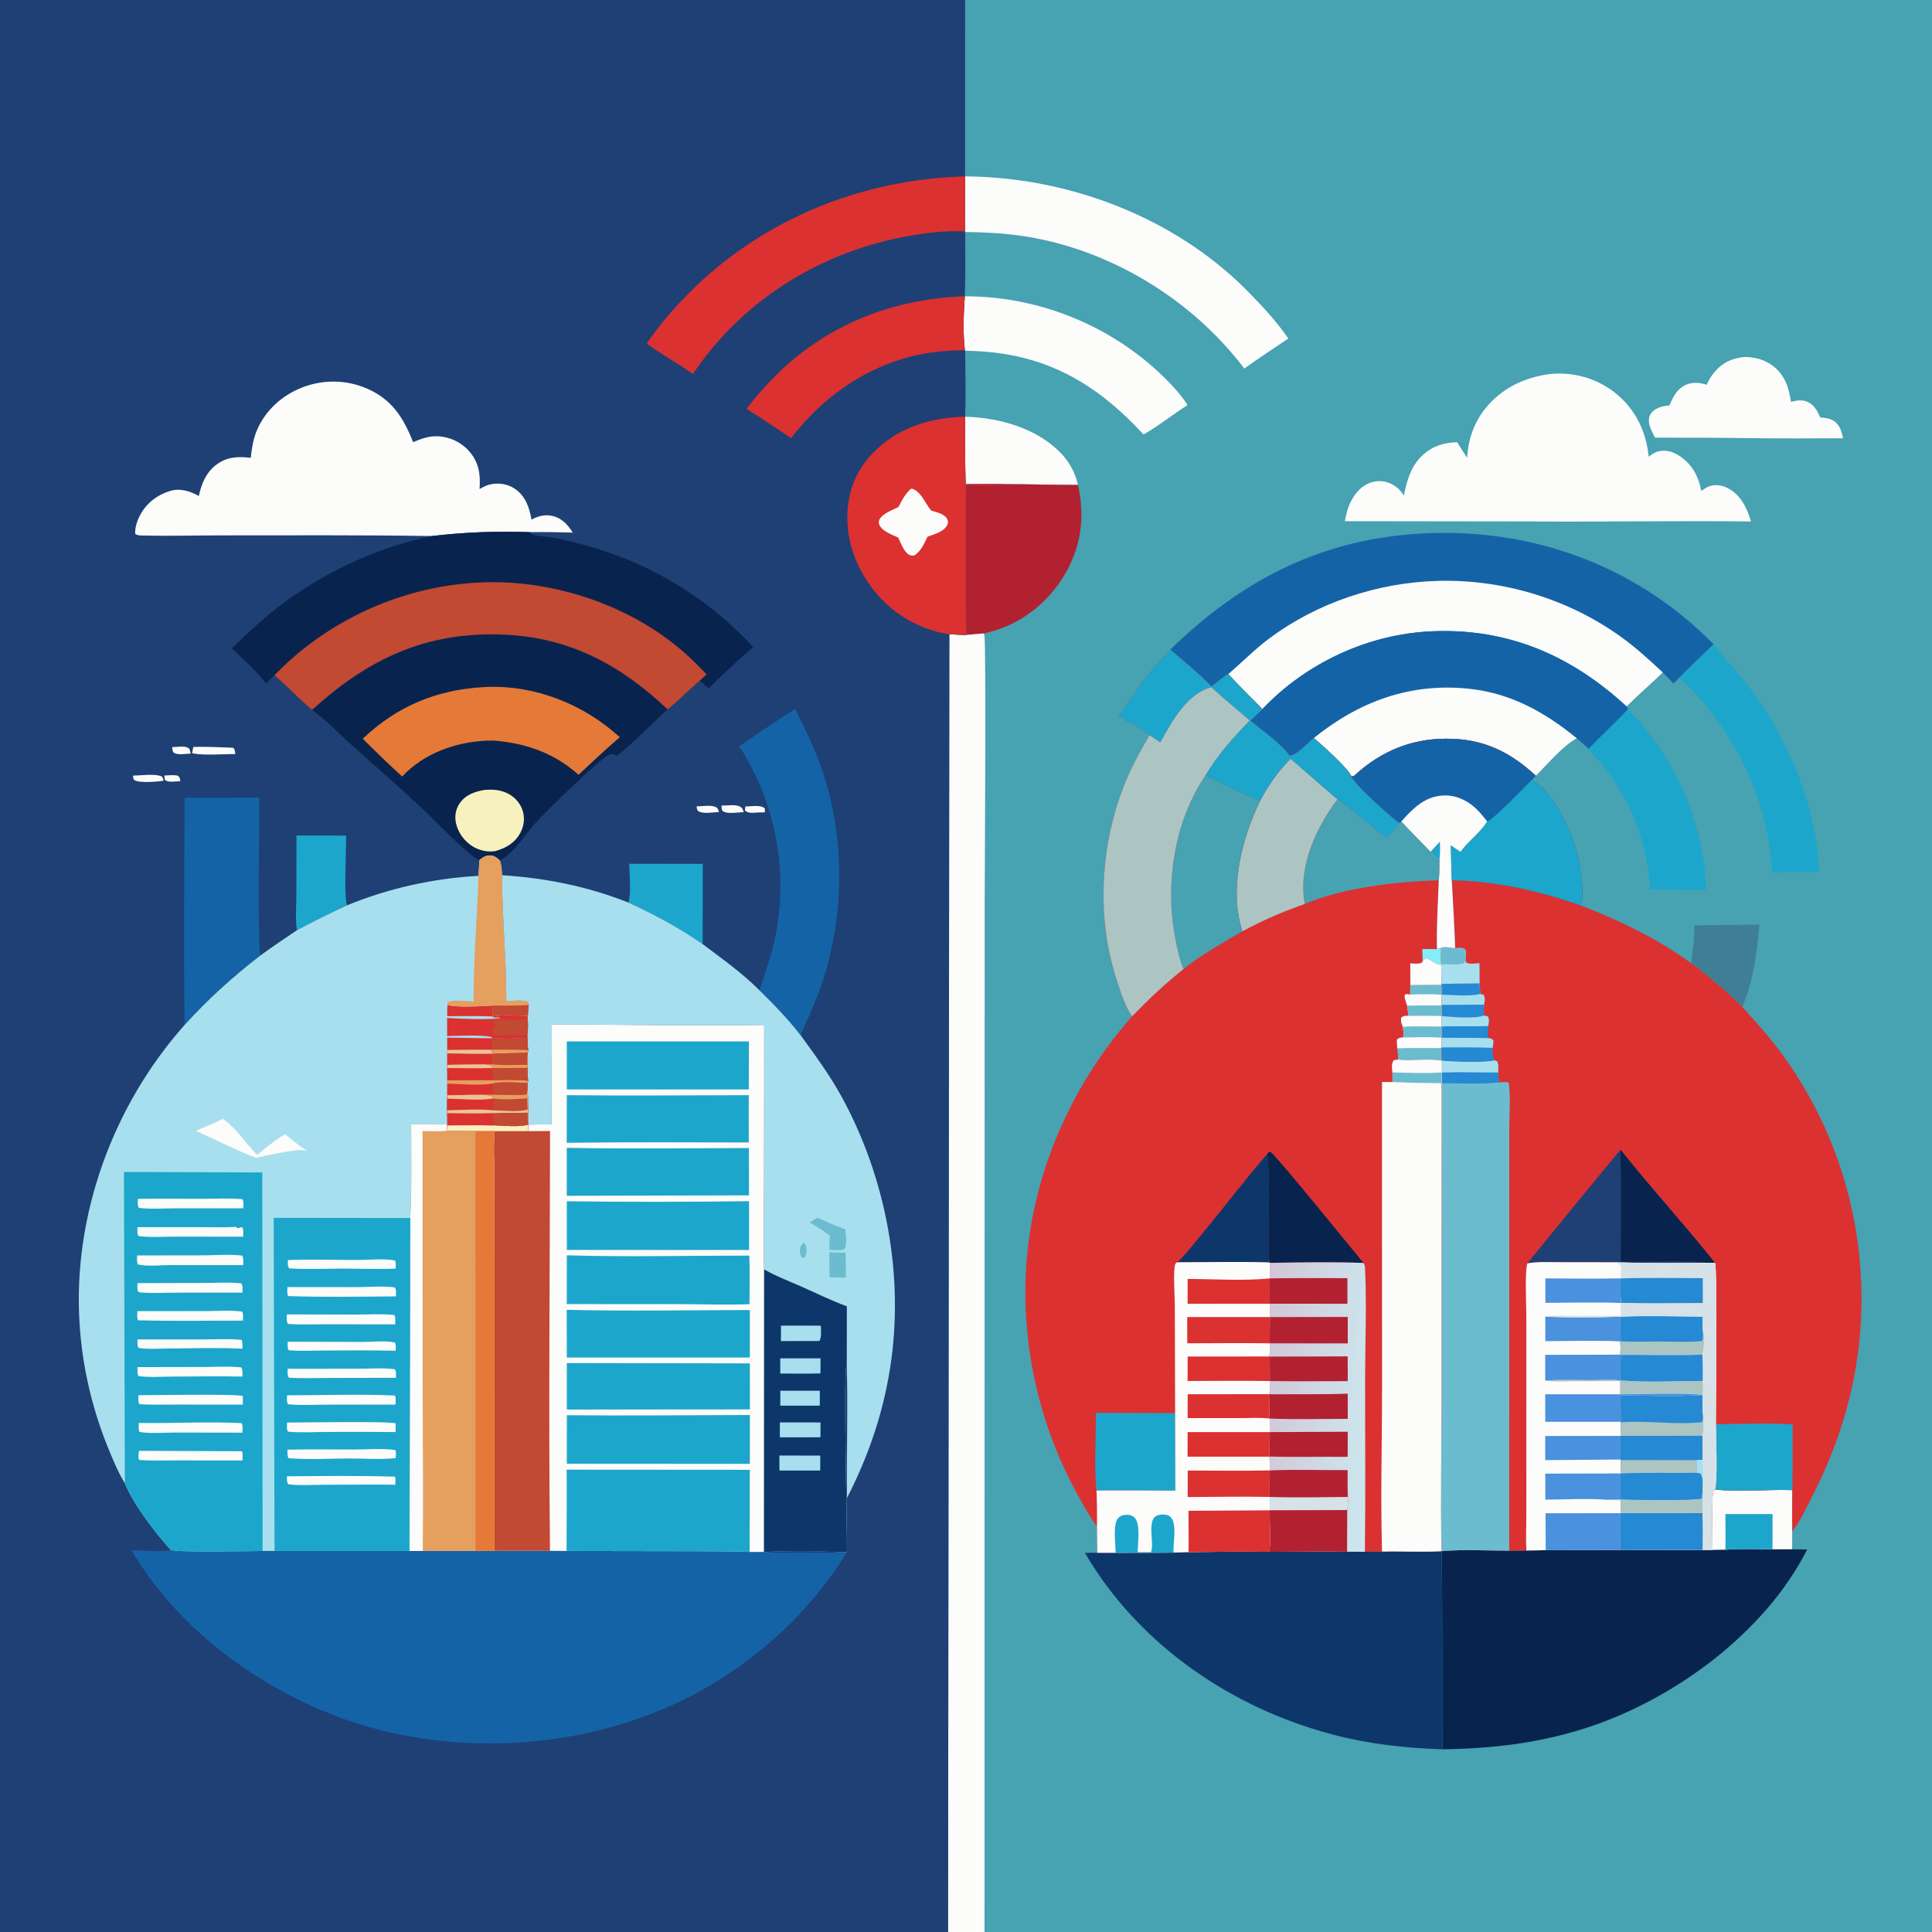 <svg version="1.1" xmlns="http://www.w3.org/2000/svg" style="display: block;" viewBox="0 0 2048 2048" width="1024" height="1024">
<rect x="0" y="0" width="2048" height="2048" fill="#333333" stroke="none"/>
<defs>
	<linearGradient id="Gradient1" gradientUnits="userSpaceOnUse" x1="1336.79" y1="1483.93" x2="1454.62" y2="1492.29">
		<stop class="stop0" offset="0" stop-opacity="1" stop-color="rgb(210,199,215)"/>
		<stop class="stop1" offset="1" stop-opacity="1" stop-color="rgb(204,231,239)"/>
	</linearGradient>
</defs>
<path transform="translate(0,0)" fill="rgb(71,162,178)" d="M 0 0 L 1023.05 0 L 2048 0 L 2048 2048 L 1043.63 2048 L 1004.98 2048 L 0 2048 L 0 0 z"/>
<path transform="translate(0,0)" fill="rgb(64,126,149)" d="M 1796.19 980.878 L 1865.07 980.205 C 1862.07 1010.18 1858.92 1039.43 1846.88 1067.43 C 1829.75 1050.43 1811.97 1035.38 1792.6 1020.98 C 1794.69 1007.63 1796.17 994.422 1796.19 980.878 z"/>
<path transform="translate(0,0)" fill="rgb(252,252,251)" d="M 1023.07 441.722 C 1058.94 442.668 1099.14 453.762 1124.69 480.454 C 1133.97 490.153 1139.56 501.038 1142.74 514.028 C 1117.01 514.13 1091.29 513.162 1065.54 513.245 C 1051.58 512.821 1037.58 513.134 1023.61 513.253 C 1022.99 489.409 1022.91 465.573 1023.07 441.722 z"/>
<path transform="translate(0,0)" fill="rgb(252,252,251)" d="M 1849.46 378.394 C 1860.16 378.51 1870.14 381.013 1878.86 387.51 C 1892.11 397.395 1896.17 410.484 1898.49 426.021 C 1904.21 424.492 1909.76 423.484 1915.48 425.76 C 1923.05 428.77 1926.37 435.626 1929.59 442.53 C 1934.57 442.909 1939.13 443.302 1943.52 445.949 C 1950.26 450.018 1952.16 457.373 1953.75 464.582 C 1921.07 464.759 1888.41 464.893 1855.74 464.462 C 1821.97 463.93 1788.18 464.017 1754.4 463.92 C 1751.83 458.943 1748.73 453.373 1748.05 447.759 C 1747.53 443.476 1748.44 439.893 1751.39 436.672 C 1755.57 432.097 1763.79 430.02 1769.74 429.835 C 1773.1 421.259 1777.58 412.596 1786.23 408.34 C 1793.59 404.716 1801.51 405.37 1809.07 407.878 C 1811.15 403.43 1813.53 399.15 1816.65 395.333 C 1825.46 384.557 1835.84 379.648 1849.46 378.394 z"/>
<path transform="translate(0,0)" fill="rgb(29,166,203)" d="M 1725.67 751.462 C 1775.94 803.62 1806.06 870.543 1808.48 943.263 L 1749.23 942.936 C 1746.68 897.594 1731.59 855.582 1704.88 818.913 C 1698.44 810.071 1690.43 802.331 1684.09 793.635 C 1697.47 779.099 1712.37 766.053 1725.67 751.462 z"/>
<path transform="translate(0,0)" fill="rgb(29,166,203)" d="M 1816.44 682.981 C 1830.85 700.831 1846.5 717.391 1859.96 736.039 C 1898.23 789.065 1925.8 858.145 1928.16 924.036 C 1911.54 924.402 1894.9 924.93 1878.28 924.895 C 1875.89 850.769 1837.62 771.794 1783.37 721.244 C 1782.31 720.257 1781.23 719.296 1780.14 718.343 C 1791.84 706.213 1804.32 694.705 1816.44 682.981 z"/>
<path transform="translate(0,0)" fill="rgb(252,252,251)" d="M 1022.73 314.092 C 1101.45 313.874 1178.7 345.411 1234.72 400.695 C 1243.46 409.311 1252.31 418.991 1258.85 429.407 C 1243.02 439.395 1228.48 451.331 1212.19 460.574 C 1161.45 405.627 1107.96 375.049 1032.11 372.048 L 1023.11 371.732 L 1022.81 371.281 C 1020.62 353.298 1021.46 332.184 1022.73 314.092 z"/>
<path transform="translate(0,0)" fill="rgb(178,33,48)" d="M 1065.54 513.245 C 1091.29 513.162 1117.01 514.13 1142.74 514.028 C 1150.55 549.32 1145.82 582.036 1126.32 612.816 C 1108 641.731 1078.74 663.468 1045.22 670.882 C 1044.25 671.097 1043.28 671.292 1042.3 671.486 L 1024.2 673.082 C 1023.35 620.153 1023.95 567.121 1023.9 514.18 C 1037.24 514.161 1052.45 515.507 1065.54 513.245 z"/>
<path transform="translate(0,0)" fill="rgb(252,252,251)" d="M 1023.01 186.986 C 1132.21 187.634 1244.6 229.955 1321.94 308.055 C 1337.45 323.722 1353.18 340.658 1365.69 358.844 C 1350.02 369.298 1334.29 379.688 1319 390.693 C 1262.87 316.257 1173.74 262.572 1081.11 249.757 C 1061.98 247.111 1042.42 246.139 1023.12 245.95 L 1022.93 245.295 L 1023.01 186.986 z"/>
<path transform="translate(0,0)" fill="rgb(252,252,251)" d="M 1643.78 396.388 C 1643.99 396.362 1644.2 396.325 1644.41 396.309 C 1669.24 394.352 1693.58 401.328 1712.99 417.17 C 1733.96 434.287 1745.05 457.602 1747.68 484.156 C 1751.12 481.374 1754.66 479.09 1759.07 478.215 C 1767.09 476.624 1774.98 479.47 1781.5 484.055 C 1794.15 492.945 1800.69 505.591 1803.45 520.409 C 1805.96 518.627 1808.66 516.755 1811.53 515.622 C 1817.86 513.126 1825.38 514.236 1831.3 517.296 C 1845.32 524.55 1851.83 538.485 1856.17 552.792 C 1777.52 551.798 1698.83 553.386 1620.17 552.744 L 1425.63 552.49 C 1426.25 549.204 1426.93 545.905 1427.77 542.668 C 1430.71 531.483 1437.73 519.496 1447.99 513.779 C 1454.59 510.104 1462.59 508.92 1469.89 511.04 C 1477.65 513.293 1484.07 518.386 1488.07 525.327 C 1491.23 510.694 1494.79 496.657 1505.23 485.33 C 1515.83 473.823 1529.34 469.111 1544.63 468.763 C 1548.05 474.36 1551.67 479.825 1555.28 485.3 C 1556.15 466.521 1562.33 448.431 1574.02 433.616 C 1591.43 411.548 1616.26 399.76 1643.78 396.388 z"/>
<path transform="translate(0,0)" fill="rgb(252,252,251)" d="M 1042.3 671.486 C 1042.68 671.961 1043.21 672.346 1043.43 672.91 C 1045.55 678.302 1043.8 936.266 1043.78 963.293 L 1043.63 2048 L 1004.98 2048 L 1006.36 672.24 C 1012.31 672.62 1018.24 673.084 1024.2 673.082 L 1042.3 671.486 z"/>
<path transform="translate(0,0)" fill="rgb(13,55,107)" d="M 1528.11 1644.3 C 1529.3 1714.31 1528.77 1784.33 1529.09 1854.34 C 1489.8 1853.09 1451.53 1848.83 1413.42 1838.87 C 1305.37 1810.62 1206.83 1743.29 1150.01 1646.03 L 1163.13 1646.01 L 1182.55 1645.97 L 1219.99 1645.95 L 1243.99 1645.83 L 1259.9 1645.26 C 1288.49 1644.88 1317.14 1644.67 1345.73 1644.99 C 1373.11 1644.94 1400.58 1644.38 1427.95 1644.89 L 1446.83 1644.94 L 1465.05 1644.72 C 1486.02 1644.18 1507.2 1645.55 1528.11 1644.3 z"/>
<path transform="translate(0,0)" fill="rgb(8,36,78)" d="M 1815.3 1642.97 C 1815.26 1631.47 1813.46 1587 1816.69 1578.81 L 1818.08 1579.06 C 1845 1581.57 1872.9 1578.74 1899.98 1579.55 C 1899.95 1594.05 1899.4 1608.76 1899.99 1623.23 L 1899.87 1642.29 L 1915.67 1642.51 C 1871.41 1730.22 1775.46 1800.81 1683.46 1830.99 C 1632.29 1847.77 1582.8 1853.54 1529.09 1854.34 C 1528.77 1784.33 1529.3 1714.31 1528.11 1644.3 C 1551.54 1642.2 1576.31 1643.79 1599.87 1643.78 L 1618.14 1643.58 L 1638.47 1643.26 L 1717.76 1643.14 L 1805.04 1643.02 L 1815.3 1642.97 z"/>
<path transform="translate(0,0)" fill="rgb(252,252,251)" d="M 1815.3 1642.97 C 1815.26 1631.47 1813.46 1587 1816.69 1578.81 L 1818.08 1579.06 C 1845 1581.57 1872.9 1578.74 1899.98 1579.55 C 1899.95 1594.05 1899.4 1608.76 1899.99 1623.23 L 1899.87 1642.29 L 1878.95 1642.36 C 1862.43 1642.28 1845.45 1641.5 1828.99 1642.76 L 1815.3 1642.97 z"/>
<path transform="translate(0,0)" fill="rgb(29,166,203)" d="M 1829.02 1604.99 L 1878.97 1604.99 L 1878.95 1642.36 C 1862.43 1642.28 1845.45 1641.5 1828.99 1642.76 C 1829.3 1630.2 1829.01 1617.56 1829.02 1604.99 z"/>
<path transform="translate(0,0)" fill="rgb(21,99,167)" d="M 1240.43 688.712 C 1324.33 606.753 1418.01 563.67 1536.37 564.927 C 1642.27 566.051 1742.26 607.081 1816.44 682.981 C 1804.32 694.705 1791.84 706.213 1780.14 718.343 L 1774 724.454 L 1762.66 712.886 C 1750.05 725.075 1736.67 736.536 1724.28 748.936 L 1725.67 751.462 C 1712.37 766.053 1697.47 779.099 1684.09 793.635 C 1680 789.89 1675.94 786.162 1671.58 782.728 C 1657.33 790.035 1639.99 810.663 1628.16 822.4 C 1602.37 798.597 1575.75 784.653 1540.03 783.194 C 1499.08 781.522 1464.54 795.292 1434.85 822.921 L 1432.49 822.697 C 1427.18 812.475 1402.29 790.632 1392.73 782.315 C 1386.01 787.635 1374.97 800.469 1366.96 801.259 C 1359.92 789.834 1336.59 773.343 1325.42 764.064 L 1338.21 751.682 C 1326.02 739.428 1313.76 727.238 1302.01 714.551 C 1295.76 718.259 1290.05 723.228 1284.32 727.712 C 1270.58 713.992 1255.38 701.091 1240.43 688.712 z"/>
<path transform="translate(0,0)" fill="rgb(252,252,251)" d="M 1302.01 714.551 C 1316.61 702.066 1329.83 688.506 1345.29 676.935 C 1396.15 638.847 1460.01 617.689 1523.27 615.787 C 1591.94 613.722 1661.21 634.367 1717.19 674.282 C 1733.48 685.892 1748.13 699.191 1762.66 712.886 C 1750.05 725.075 1736.67 736.536 1724.28 748.936 C 1665.64 694.913 1598.76 665.702 1517.8 669.2 C 1450.39 672.113 1384.62 702.684 1338.21 751.682 C 1326.02 739.428 1313.76 727.238 1302.01 714.551 z"/>
<path transform="translate(0,0)" fill="rgb(21,99,167)" d="M 1338.21 751.682 C 1384.62 702.684 1450.39 672.113 1517.8 669.2 C 1598.76 665.702 1665.64 694.913 1724.28 748.936 L 1725.67 751.462 C 1712.37 766.053 1697.47 779.099 1684.09 793.635 C 1680 789.89 1675.94 786.162 1671.58 782.728 C 1657.33 790.035 1639.99 810.663 1628.16 822.4 C 1602.37 798.597 1575.75 784.653 1540.03 783.194 C 1499.08 781.522 1464.54 795.292 1434.85 822.921 L 1432.49 822.697 C 1427.18 812.475 1402.29 790.632 1392.73 782.315 C 1386.01 787.635 1374.97 800.469 1366.96 801.259 C 1359.92 789.834 1336.59 773.343 1325.42 764.064 L 1338.21 751.682 z"/>
<path transform="translate(0,0)" fill="rgb(252,252,251)" d="M 1392.73 782.315 C 1440.88 743.534 1494.88 723.569 1557.19 730.106 C 1601.55 734.76 1637.65 754.952 1671.58 782.728 C 1657.33 790.035 1639.99 810.663 1628.16 822.4 C 1602.37 798.597 1575.75 784.653 1540.03 783.194 C 1499.08 781.522 1464.54 795.292 1434.85 822.921 L 1432.49 822.697 C 1427.18 812.475 1402.29 790.632 1392.73 782.315 z"/>
<path transform="translate(0,0)" fill="rgb(219,49,49)" d="M 1538.95 933.059 C 1585.42 933.845 1632.2 944.369 1675.84 959.851 C 1717.33 975.932 1756.41 994.757 1792.6 1020.98 C 1811.97 1035.38 1829.75 1050.43 1846.88 1067.43 C 1862.07 1084.06 1877.03 1100.76 1890.23 1119.04 C 1948.69 1200.02 1977.42 1297.91 1972.79 1397.6 C 1969.68 1464.72 1951.27 1527.45 1920.56 1587.02 C 1914.43 1598.9 1908.28 1612.73 1899.99 1623.23 C 1899.4 1608.76 1899.95 1594.05 1899.98 1579.55 C 1872.9 1578.74 1845 1581.57 1818.08 1579.06 L 1816.69 1578.81 C 1813.46 1587 1815.26 1631.47 1815.3 1642.97 L 1805.04 1643.02 L 1717.76 1643.14 L 1638.47 1643.26 L 1618.14 1643.58 L 1599.87 1643.78 C 1576.31 1643.79 1551.54 1642.2 1528.11 1644.3 C 1526.89 1591.43 1528.13 1538.3 1528.09 1485.4 L 1528.16 1148.24 L 1528.18 1136.8 L 1528.16 1124.36 L 1527.98 1111.01 L 1528.04 1110.28 L 1528.07 1099.84 L 1528.11 1088.12 L 1528.1 1077.09 L 1528 1065.84 L 1528.1 1065.26 L 1528.12 1054.4 L 1527.9 1044.04 L 1527.95 1042.92 C 1528 1036.2 1527.83 1029.47 1527.76 1022.75 L 1527.8 1022.19 C 1527.06 1016.51 1527.2 1010.66 1527.08 1004.94 C 1530.44 1003.57 1532.64 1003.99 1536.17 1004.43 C 1538.27 1004.69 1540.42 1005.05 1542.53 1005.13 C 1541.77 981.102 1540.22 957.064 1538.95 933.059 z"/>
<path transform="translate(0,0)" fill="rgb(167,223,238)" d="M 1527.08 1004.94 C 1530.44 1003.57 1532.64 1003.99 1536.17 1004.43 C 1538.27 1004.69 1540.42 1005.05 1542.53 1005.13 C 1545.95 1004.96 1549.91 1004.27 1552.93 1006.1 C 1554.69 1009.26 1553.71 1013.68 1553.43 1017.18 C 1553.66 1018.4 1553.47 1019.82 1554.65 1020.49 C 1557.84 1022.32 1564.58 1021.18 1568.33 1020.97 L 1568.44 1042.56 L 1527.95 1042.92 C 1528 1036.2 1527.83 1029.47 1527.76 1022.75 L 1527.8 1022.19 C 1527.06 1016.51 1527.2 1010.66 1527.08 1004.94 z"/>
<path transform="translate(0,0)" fill="rgb(108,188,207)" d="M 1527.08 1004.94 C 1530.44 1003.57 1532.64 1003.99 1536.17 1004.43 C 1538.27 1004.69 1540.42 1005.05 1542.53 1005.13 C 1545.95 1004.96 1549.91 1004.27 1552.93 1006.1 C 1554.69 1009.26 1553.71 1013.68 1553.43 1017.18 L 1552.49 1020.64 C 1545.74 1023.88 1535.27 1021.71 1527.8 1022.19 C 1527.06 1016.51 1527.2 1010.66 1527.08 1004.94 z"/>
<path transform="translate(0,0)" fill="rgb(167,223,238)" d="M 1527.95 1042.92 L 1568.44 1042.56 C 1568.69 1046.23 1568.72 1050.04 1569.27 1053.67 L 1572.71 1054.5 C 1574.74 1058.05 1573.85 1060.98 1573.14 1064.96 C 1572.96 1068.79 1572.52 1072.78 1572.97 1076.58 C 1563.49 1080.18 1538.86 1078.08 1528.1 1077.09 L 1528 1065.84 L 1528.1 1065.26 L 1528.12 1054.4 L 1527.9 1044.04 L 1527.95 1042.92 z"/>
<path transform="translate(0,0)" fill="rgb(37,137,212)" d="M 1527.95 1042.92 L 1568.44 1042.56 C 1568.69 1046.23 1568.72 1050.04 1569.27 1053.67 C 1557.44 1056.45 1540.39 1054.65 1528.12 1054.4 L 1527.9 1044.04 L 1527.95 1042.92 z"/>
<path transform="translate(0,0)" fill="rgb(37,137,212)" d="M 1528.1 1065.26 L 1573.14 1064.96 C 1572.96 1068.79 1572.52 1072.78 1572.97 1076.58 C 1563.49 1080.18 1538.86 1078.08 1528.1 1077.09 L 1528 1065.84 L 1528.1 1065.26 z"/>
<path transform="translate(0,0)" fill="rgb(37,137,212)" d="M 1528.1 1077.09 C 1538.86 1078.08 1563.49 1080.18 1572.97 1076.58 L 1576.98 1077.31 C 1579.12 1080.62 1578.17 1083.82 1577.6 1087.57 C 1577.31 1091.82 1576.95 1096.06 1576.93 1100.32 C 1579.99 1100.81 1581.04 1100.47 1583.11 1102.88 C 1583.11 1105.66 1582.8 1108.04 1582.29 1110.77 C 1582.34 1115.41 1582 1120 1584.49 1124.12 C 1574.09 1126.7 1539.29 1125.57 1528.16 1124.36 L 1527.98 1111.01 L 1528.04 1110.28 L 1528.07 1099.84 L 1528.11 1088.12 L 1528.1 1077.09 z"/>
<path transform="translate(0,0)" fill="rgb(167,223,238)" d="M 1576.93 1100.32 C 1579.99 1100.81 1581.04 1100.47 1583.11 1102.88 C 1583.11 1105.66 1582.8 1108.04 1582.29 1110.77 C 1564.22 1110.1 1546.13 1110.25 1528.04 1110.28 L 1528.07 1099.84 L 1576.93 1100.32 z"/>
<path transform="translate(0,0)" fill="rgb(37,137,212)" d="M 1528.1 1077.09 C 1538.86 1078.08 1563.49 1080.18 1572.97 1076.58 L 1576.98 1077.31 C 1579.12 1080.62 1578.17 1083.82 1577.6 1087.57 C 1577.31 1091.82 1576.95 1096.06 1576.93 1100.32 L 1528.07 1099.84 L 1528.11 1088.12 L 1528.1 1077.09 z"/>
<path transform="translate(0,0)" fill="rgb(167,223,238)" d="M 1528.1 1077.09 C 1538.86 1078.08 1563.49 1080.18 1572.97 1076.58 L 1576.98 1077.31 C 1579.12 1080.62 1578.17 1083.82 1577.6 1087.57 C 1561.17 1088.35 1544.59 1087.52 1528.11 1088.12 L 1528.1 1077.09 z"/>
<path transform="translate(0,0)" fill="rgb(29,166,203)" d="M 1818.91 1509.72 C 1845.85 1509.52 1873.38 1508.33 1900.26 1509.74 C 1900.18 1533 1900.42 1556.3 1899.98 1579.55 C 1872.9 1578.74 1845 1581.57 1818.08 1579.06 C 1820.96 1566.69 1818.96 1524.72 1818.91 1509.72 z"/>
<path transform="translate(0,0)" fill="rgb(30,64,117)" d="M 1618.98 1339.24 C 1651.92 1299.13 1684.48 1258.6 1717.8 1218.81 C 1750.28 1259.62 1785.55 1298.08 1818.04 1338.81 L 1809.56 1338.67 C 1776.33 1338.86 1743 1339.12 1709.79 1338.07 L 1654.67 1337.99 C 1642.95 1337.99 1630.52 1337.18 1618.98 1339.24 z"/>
<path transform="translate(0,0)" fill="rgb(8,36,78)" d="M 1717.8 1218.81 C 1750.28 1259.62 1785.55 1298.08 1818.04 1338.81 L 1809.56 1338.67 C 1798.09 1335.67 1734.29 1337.73 1718.1 1337.72 C 1718.14 1298.1 1718.66 1258.42 1717.8 1218.81 z"/>
<path transform="translate(0,0)" fill="rgb(108,188,207)" d="M 1584.49 1124.12 C 1585.91 1124.66 1586.89 1124.53 1587.44 1126.1 C 1588.55 1129.24 1588.09 1133.45 1588.08 1136.77 L 1588.85 1147.41 C 1592.04 1147.22 1596.43 1146.42 1599.33 1147.74 C 1601.49 1163.17 1599.9 1180.57 1599.89 1196.23 L 1599.89 1294.52 L 1599.87 1643.78 C 1576.31 1643.79 1551.54 1642.2 1528.11 1644.3 C 1526.89 1591.43 1528.13 1538.3 1528.09 1485.4 L 1528.16 1148.24 L 1528.18 1136.8 L 1528.16 1124.36 C 1539.29 1125.57 1574.09 1126.7 1584.49 1124.12 z"/>
<path transform="translate(0,0)" fill="rgb(37,137,212)" d="M 1528.18 1136.8 C 1548.12 1136.11 1568.12 1136.84 1588.08 1136.77 L 1588.85 1147.41 C 1569.13 1149.57 1548.06 1148.23 1528.16 1148.24 L 1528.18 1136.8 z"/>
<path transform="translate(0,0)" fill="rgb(167,223,238)" d="M 1584.49 1124.12 C 1585.91 1124.66 1586.89 1124.53 1587.44 1126.1 C 1588.55 1129.24 1588.09 1133.45 1588.08 1136.77 C 1568.12 1136.84 1548.12 1136.11 1528.18 1136.8 L 1528.16 1124.36 C 1539.29 1125.57 1574.09 1126.7 1584.49 1124.12 z"/>
<path transform="translate(0,0)" fill="rgb(252,252,251)" d="M 1709.79 1338.07 C 1743 1339.12 1776.33 1338.86 1809.56 1338.67 L 1818.04 1338.81 C 1820.65 1344.67 1818.9 1490.14 1818.91 1509.72 C 1818.96 1524.72 1820.96 1566.69 1818.08 1579.06 L 1816.69 1578.81 C 1813.46 1587 1815.26 1631.47 1815.3 1642.97 L 1805.04 1643.02 L 1717.76 1643.14 L 1638.47 1643.26 L 1618.14 1643.58 C 1617.24 1631.85 1617.98 1619.53 1617.98 1607.73 L 1617.99 1535.95 L 1618 1395.77 C 1618.01 1383.47 1616.19 1349.33 1618.98 1339.24 C 1630.52 1337.18 1642.95 1337.99 1654.67 1337.99 L 1709.79 1338.07 z"/>
<path transform="translate(0,0)" fill="rgb(172,197,195)" d="M 1638 1463.55 C 1653.47 1462.07 1669.7 1462.97 1685.25 1462.95 C 1695.71 1462.94 1707.43 1461.92 1717.75 1463.33 C 1746.33 1465.68 1776.4 1463.89 1805.13 1463.88 C 1805.45 1468.94 1805.62 1473.64 1804.99 1478.71 L 1804.34 1478.77 C 1794.83 1476.14 1731.26 1478 1717.26 1478.02 L 1717.22 1463.94 L 1665.97 1464.2 C 1656.85 1464.24 1647.03 1464.86 1638 1463.55 z"/>
<path transform="translate(0,0)" fill="rgb(74,145,222)" d="M 1717.87 1522.12 L 1718 1547.16 L 1638.01 1547.8 L 1638.01 1522.22 L 1717.87 1522.12 z"/>
<path transform="translate(0,0)" fill="rgb(74,145,222)" d="M 1638.05 1395.63 C 1664.16 1396.9 1691.59 1396.7 1717.71 1395.71 L 1717.96 1421.8 L 1717.35 1421.89 C 1691.12 1420.68 1664.4 1421.67 1638.12 1421.67 L 1638.05 1395.63 z"/>
<path transform="translate(0,0)" fill="rgb(74,145,222)" d="M 1717.34 1355.15 L 1718 1355.17 C 1718.09 1363.41 1717.22 1372.98 1718.68 1381.03 L 1718.04 1381.23 C 1691.54 1380.15 1664.69 1381.03 1638.16 1381.05 L 1638.13 1355.15 C 1664.52 1355.27 1690.95 1355.66 1717.34 1355.15 z"/>
<path transform="translate(0,0)" fill="rgb(74,145,222)" d="M 1717.33 1436.01 L 1717.96 1436.18 L 1717.75 1463.33 C 1707.43 1461.92 1695.71 1462.94 1685.25 1462.95 C 1669.7 1462.97 1653.47 1462.07 1638 1463.55 L 1637.99 1436.18 L 1717.33 1436.01 z"/>
<path transform="translate(0,0)" fill="rgb(74,145,222)" d="M 1638.05 1562.11 L 1717.87 1561.94 L 1718.04 1589.28 C 1712.87 1589.28 1707.62 1589.06 1702.48 1589.78 C 1681.6 1588.1 1659.19 1589.64 1638.15 1589.66 L 1638.05 1562.11 z"/>
<path transform="translate(0,0)" fill="rgb(74,145,222)" d="M 1717.26 1478.02 C 1731.26 1478 1794.83 1476.14 1804.34 1478.77 C 1776 1480.6 1746.18 1479.5 1717.76 1478.89 L 1718.04 1507.15 L 1638.07 1507.15 L 1638 1477.98 L 1717.26 1478.02 z"/>
<path transform="translate(0,0)" fill="rgb(37,137,212)" d="M 1717.96 1436.18 C 1746.81 1436.01 1775.82 1436.85 1804.65 1435.97 C 1805.45 1445.21 1805.13 1454.61 1805.13 1463.88 C 1776.4 1463.89 1746.33 1465.68 1717.75 1463.33 L 1717.96 1436.18 z"/>
<path transform="translate(0,0)" fill="rgb(74,145,222)" d="M 1638.3 1604.08 L 1717.84 1604.07 L 1717.76 1643.14 L 1638.47 1643.26 C 1638.62 1630.21 1638.38 1617.13 1638.3 1604.08 z"/>
<path transform="translate(0,0)" fill="rgb(37,137,212)" d="M 1717.71 1395.71 C 1746.72 1394.46 1776.1 1395.43 1805.14 1395.66 C 1805.13 1401.4 1804.6 1407.8 1805.46 1413.44 C 1806.81 1420.29 1806.11 1429.13 1804.65 1435.97 C 1775.82 1436.85 1746.81 1436.01 1717.96 1436.18 L 1717.33 1436.01 C 1718.16 1431.43 1717.81 1426.5 1717.35 1421.89 L 1717.96 1421.8 L 1717.71 1395.71 z"/>
<path transform="translate(0,0)" fill="rgb(172,197,195)" d="M 1805.46 1413.44 C 1806.81 1420.29 1806.11 1429.13 1804.65 1435.97 C 1775.82 1436.85 1746.81 1436.01 1717.96 1436.18 L 1717.33 1436.01 C 1718.16 1431.43 1717.81 1426.5 1717.35 1421.89 L 1717.96 1421.8 C 1731.67 1422.74 1745.91 1422.04 1759.67 1422.07 C 1774.22 1422.1 1789.5 1423.02 1803.95 1421.56 C 1805.57 1419.22 1805.31 1416.19 1805.46 1413.44 z"/>
<path transform="translate(0,0)" fill="rgb(37,137,212)" d="M 1804.34 1478.77 L 1804.99 1478.71 C 1805.02 1485.44 1804.43 1492.84 1805.28 1499.47 C 1806.24 1506.78 1805.73 1514.71 1804.78 1522.01 C 1804.82 1530.54 1805.05 1539.13 1804.8 1547.65 L 1798.69 1547.85 L 1718.03 1547.72 L 1718 1547.16 L 1717.87 1522.12 L 1718.08 1507.67 L 1718.04 1507.15 L 1717.76 1478.89 C 1746.18 1479.5 1776 1480.6 1804.34 1478.77 z"/>
<path transform="translate(0,0)" fill="rgb(172,197,195)" d="M 1805.28 1499.47 C 1806.24 1506.78 1805.73 1514.71 1804.78 1522.01 L 1717.87 1522.12 L 1718.08 1507.67 C 1746.27 1505.53 1775.61 1510.64 1803.73 1507.58 C 1805.53 1505.3 1805.18 1502.25 1805.28 1499.47 z"/>
<path transform="translate(0,0)" fill="rgb(37,137,212)" d="M 1717.87 1522.12 L 1804.78 1522.01 C 1804.82 1530.54 1805.05 1539.13 1804.8 1547.65 L 1798.69 1547.85 L 1718.03 1547.72 L 1718 1547.16 L 1717.87 1522.12 z"/>
<path transform="translate(0,0)" fill="rgb(37,137,212)" d="M 1718.03 1547.72 L 1798.69 1547.85 C 1798.76 1552.31 1799 1556.81 1798.84 1561.26 L 1802.6 1561.67 C 1806.8 1567.01 1804.23 1581.55 1804.47 1588.32 L 1805.01 1588.47 C 1804.52 1593.65 1804.64 1598.81 1804.68 1604.01 C 1805.52 1616.92 1805.07 1630.07 1805.04 1643.02 L 1717.76 1643.14 L 1717.84 1604.07 L 1718 1590.16 C 1712.8 1590.26 1707.67 1590.05 1702.48 1589.78 C 1707.62 1589.06 1712.87 1589.28 1718.04 1589.28 L 1717.87 1561.94 L 1718.03 1547.72 z"/>
<path transform="translate(0,0)" fill="rgb(172,197,195)" d="M 1804.47 1588.32 L 1805.01 1588.47 C 1804.52 1593.65 1804.64 1598.81 1804.68 1604.01 L 1717.84 1604.07 L 1718 1590.16 C 1712.8 1590.26 1707.67 1590.05 1702.48 1589.78 C 1707.62 1589.06 1712.87 1589.28 1718.04 1589.28 C 1732.1 1589.87 1793.27 1590.88 1804.47 1588.32 z"/>
<path transform="translate(0,0)" fill="rgb(37,137,212)" d="M 1718.03 1547.72 L 1798.69 1547.85 C 1798.76 1552.31 1799 1556.81 1798.84 1561.26 L 1802.6 1561.67 C 1806.8 1567.01 1804.23 1581.55 1804.47 1588.32 C 1793.27 1590.88 1732.1 1589.87 1718.04 1589.28 L 1717.87 1561.94 L 1718.03 1547.72 z"/>
<path transform="translate(0,0)" fill="rgb(172,197,195)" d="M 1718.03 1547.72 L 1798.69 1547.85 C 1798.76 1552.31 1799 1556.81 1798.84 1561.26 C 1771.91 1561.58 1744.76 1560.81 1717.87 1561.94 L 1718.03 1547.72 z"/>
<path transform="translate(0,0)" fill="rgb(214,226,231)" d="M 1709.79 1338.07 C 1743 1339.12 1776.33 1338.86 1809.56 1338.67 L 1818.04 1338.81 C 1820.65 1344.67 1818.9 1490.14 1818.91 1509.72 C 1818.96 1524.72 1820.96 1566.69 1818.08 1579.06 L 1816.69 1578.81 C 1813.46 1587 1815.26 1631.47 1815.3 1642.97 L 1805.04 1643.02 C 1805.07 1630.07 1805.52 1616.92 1804.68 1604.01 C 1804.64 1598.81 1804.52 1593.65 1805.01 1588.47 L 1804.47 1588.32 C 1804.23 1581.55 1806.8 1567.01 1802.6 1561.67 L 1798.84 1561.26 C 1799 1556.81 1798.76 1552.31 1798.69 1547.85 L 1804.8 1547.65 C 1805.05 1539.13 1804.82 1530.54 1804.78 1522.01 C 1805.73 1514.71 1806.24 1506.78 1805.28 1499.47 C 1804.43 1492.84 1805.02 1485.44 1804.99 1478.71 C 1805.62 1473.64 1805.45 1468.94 1805.13 1463.88 C 1805.13 1454.61 1805.45 1445.21 1804.65 1435.97 C 1806.11 1429.13 1806.81 1420.29 1805.46 1413.44 C 1804.6 1407.8 1805.13 1401.4 1805.14 1395.66 C 1776.1 1395.43 1746.72 1394.46 1717.71 1395.71 C 1691.59 1396.7 1664.16 1396.9 1638.05 1395.63 C 1647.73 1393.92 1658.77 1394.87 1668.64 1394.9 L 1717.87 1394.82 C 1717.86 1390.29 1717.98 1385.76 1718.04 1381.23 L 1718.68 1381.03 C 1717.22 1372.98 1718.09 1363.41 1718 1355.17 L 1717.34 1355.15 C 1717.99 1351.61 1719.32 1344.3 1717.41 1341.16 C 1715.73 1338.39 1712.69 1338.62 1709.79 1338.07 z"/>
<path transform="translate(0,0)" fill="rgb(167,223,238)" d="M 1798.69 1547.85 L 1804.8 1547.65 C 1805.07 1561.08 1806.02 1575.1 1805.01 1588.47 L 1804.47 1588.32 C 1804.23 1581.55 1806.8 1567.01 1802.6 1561.67 L 1798.84 1561.26 C 1799 1556.81 1798.76 1552.31 1798.69 1547.85 z"/>
<path transform="translate(0,0)" fill="rgb(37,137,212)" d="M 1718 1355.17 C 1746.93 1354.26 1776.04 1354.88 1805 1354.9 L 1805.02 1381.22 C 1776.27 1381.23 1747.41 1381.77 1718.68 1381.03 C 1717.22 1372.98 1718.09 1363.41 1718 1355.17 z"/>
<path transform="translate(0,0)" fill="rgb(219,49,49)" d="M 1240.43 688.712 C 1255.38 701.091 1270.58 713.992 1284.32 727.712 C 1290.05 723.228 1295.76 718.259 1302.01 714.551 C 1313.76 727.238 1326.02 739.428 1338.21 751.682 L 1325.42 764.064 C 1336.59 773.343 1359.92 789.834 1366.96 801.259 C 1374.97 800.469 1386.01 787.635 1392.73 782.315 C 1402.29 790.632 1427.18 812.475 1432.49 822.697 L 1434.85 822.921 C 1464.54 795.292 1499.08 781.522 1540.03 783.194 C 1575.75 784.653 1602.37 798.597 1628.16 822.4 L 1623.71 826.819 C 1647.26 840.924 1665.25 879.298 1671.74 904.988 C 1675.36 919.345 1679.74 945.736 1675.84 959.851 C 1632.2 944.369 1585.42 933.845 1538.95 933.059 C 1540.22 957.064 1541.77 981.102 1542.53 1005.13 C 1540.42 1005.05 1538.27 1004.69 1536.17 1004.43 C 1532.64 1003.99 1530.44 1003.57 1527.08 1004.94 C 1527.2 1010.66 1527.06 1016.51 1527.8 1022.19 L 1527.76 1022.75 C 1527.83 1029.47 1528 1036.2 1527.95 1042.92 L 1527.9 1044.04 L 1528.12 1054.4 L 1528.1 1065.26 L 1528 1065.84 L 1528.1 1077.09 L 1528.11 1088.12 L 1528.07 1099.84 L 1528.04 1110.28 L 1527.98 1111.01 L 1528.16 1124.36 L 1528.18 1136.8 L 1528.16 1148.24 L 1528.09 1485.4 C 1528.13 1538.3 1526.89 1591.43 1528.11 1644.3 C 1507.2 1645.55 1486.02 1644.18 1465.05 1644.72 L 1446.83 1644.94 L 1427.95 1644.89 C 1400.58 1644.38 1373.11 1644.94 1345.73 1644.99 C 1317.14 1644.67 1288.49 1644.88 1259.9 1645.26 L 1243.99 1645.83 L 1219.99 1645.95 L 1182.55 1645.97 L 1163.13 1646.01 L 1162.86 1618.18 C 1155.33 1608.06 1148.9 1596.32 1142.78 1585.29 C 1110.68 1527.46 1092.02 1463.38 1087.79 1397.34 C 1080.22 1279.51 1122.66 1165.31 1200.08 1077.31 C 1191.34 1065.67 1182.68 1036.44 1178.86 1021.83 C 1162.97 960.991 1168.35 891.499 1191.41 833.029 C 1198.84 814.189 1208.4 796.807 1218.56 779.349 C 1209.26 771.598 1196.27 765.43 1185.78 759.176 C 1202.5 734.676 1219.54 709.899 1240.43 688.712 z"/>
<path transform="translate(0,0)" fill="rgb(131,238,248)" d="M 1527.08 1004.94 C 1527.2 1010.66 1527.06 1016.51 1527.8 1022.19 L 1527.76 1022.75 C 1524.34 1022.37 1522.15 1021.87 1519.33 1019.79 C 1517.02 1018.08 1515.11 1016.96 1512.47 1015.8 C 1509.43 1016.66 1509.4 1017.5 1507.7 1020.06 C 1508.34 1015.44 1507.85 1010.77 1507.58 1006.13 C 1512.85 1005.9 1517.96 1005.85 1523.23 1006.14 C 1524.61 1005.81 1525.81 1005.58 1527.08 1004.94 z"/>
<path transform="translate(0,0)" fill="rgb(252,252,251)" d="M 1507.7 1020.06 C 1509.4 1017.5 1509.43 1016.66 1512.47 1015.8 C 1515.11 1016.96 1517.02 1018.08 1519.33 1019.79 C 1522.15 1021.87 1524.34 1022.37 1527.76 1022.75 C 1527.83 1029.47 1528 1036.2 1527.95 1042.92 L 1527.9 1044.04 L 1495 1044.27 L 1494.96 1021.17 C 1498.85 1021.33 1504.56 1022.29 1507.7 1020.06 z"/>
<path transform="translate(0,0)" fill="rgb(252,252,251)" d="M 1495 1044.27 L 1527.9 1044.04 L 1528.12 1054.4 L 1528.1 1065.26 L 1528 1065.84 L 1528.1 1077.09 C 1516.53 1076.6 1504.81 1076.91 1493.22 1076.85 L 1491.53 1065.87 C 1490.39 1062.4 1489.05 1058.98 1488.83 1055.3 L 1490.26 1053.71 L 1494.88 1054.24 L 1495 1044.27 z"/>
<path transform="translate(0,0)" fill="rgb(108,188,207)" d="M 1495 1044.27 L 1527.9 1044.04 L 1528.12 1054.4 C 1517.15 1053.67 1505.86 1053.92 1494.88 1054.24 L 1495 1044.27 z"/>
<path transform="translate(0,0)" fill="rgb(108,188,207)" d="M 1491.53 1065.87 L 1528 1065.84 L 1528.1 1077.09 C 1516.53 1076.6 1504.81 1076.91 1493.22 1076.85 L 1491.53 1065.87 z"/>
<path transform="translate(0,0)" fill="rgb(108,188,207)" d="M 1493.22 1076.85 C 1504.81 1076.91 1516.53 1076.6 1528.1 1077.09 L 1528.11 1088.12 L 1528.07 1099.84 L 1528.04 1110.28 L 1527.98 1111.01 L 1528.16 1124.36 C 1513.09 1122.2 1497.17 1124.98 1481.95 1123.42 C 1482.04 1119.27 1481.68 1115.35 1481.14 1111.24 C 1480.92 1108.23 1480.75 1105.29 1480.81 1102.27 C 1483.11 1099.57 1484.54 1100.08 1487.97 1099.67 C 1487.99 1095.8 1487.71 1092.2 1487.1 1088.37 C 1485.72 1085.59 1484.61 1081.97 1485.38 1078.91 C 1488.13 1076.42 1489.59 1076.99 1493.22 1076.85 z"/>
<path transform="translate(0,0)" fill="rgb(252,252,251)" d="M 1487.97 1099.67 C 1501.26 1099.43 1514.8 1099.13 1528.07 1099.84 L 1528.04 1110.28 L 1527.98 1111.01 C 1512.42 1111.07 1496.69 1110.65 1481.14 1111.24 C 1480.92 1108.23 1480.75 1105.29 1480.81 1102.27 C 1483.11 1099.57 1484.54 1100.08 1487.97 1099.67 z"/>
<path transform="translate(0,0)" fill="rgb(252,252,251)" d="M 1493.22 1076.85 C 1504.81 1076.91 1516.53 1076.6 1528.1 1077.09 L 1528.11 1088.12 L 1528.07 1099.84 C 1514.8 1099.13 1501.26 1099.43 1487.97 1099.67 C 1487.99 1095.8 1487.71 1092.2 1487.1 1088.37 C 1485.72 1085.59 1484.61 1081.97 1485.38 1078.91 C 1488.13 1076.42 1489.59 1076.99 1493.22 1076.85 z"/>
<path transform="translate(0,0)" fill="rgb(108,188,207)" d="M 1528.11 1088.12 L 1528.07 1099.84 C 1514.8 1099.13 1501.26 1099.43 1487.97 1099.67 C 1487.99 1095.8 1487.71 1092.2 1487.1 1088.37 C 1500.62 1087.6 1514.54 1088.26 1528.11 1088.12 z"/>
<path transform="translate(0,0)" fill="rgb(13,55,107)" d="M 1343.43 1223.09 C 1346.12 1250.41 1344.9 1278.84 1344.97 1306.31 C 1344.99 1316.61 1344.11 1328.08 1345.72 1338.24 C 1313.22 1337.18 1280.44 1338.08 1247.91 1338.07 C 1258.15 1328.6 1267.03 1316.55 1275.95 1305.81 C 1298.67 1278.45 1320.16 1249.98 1343.43 1223.09 z"/>
<path transform="translate(0,0)" fill="rgb(8,36,78)" d="M 1343.43 1223.09 L 1345.19 1221.09 C 1345.83 1221.18 1346.5 1221.14 1347.11 1221.37 C 1351.23 1222.91 1434.86 1326.18 1445.34 1338.78 C 1412.4 1337.58 1378.98 1338.21 1346.01 1338.68 L 1345.72 1338.24 C 1344.11 1328.08 1344.99 1316.61 1344.97 1306.31 C 1344.9 1278.84 1346.12 1250.41 1343.43 1223.09 z"/>
<path transform="translate(0,0)" fill="rgb(29,166,203)" d="M 1161.87 1497.69 L 1245.69 1497.99 L 1245.92 1580.14 C 1218.05 1580.09 1190.16 1579.79 1162.3 1580.04 C 1159.71 1555.82 1161.74 1522.89 1161.87 1497.69 z"/>
<path transform="translate(0,0)" fill="rgb(71,162,178)" d="M 1417.74 847.237 C 1435.79 860.078 1452.53 875.004 1470.19 888.414 C 1473.92 883.438 1480.84 877.498 1483.3 872.214 L 1485.42 870.751 C 1495.52 881.749 1506.18 892.106 1516.44 902.932 C 1518.82 907.032 1521.74 908.5 1525.99 910.32 C 1525.8 917.799 1526.19 925.841 1525.16 933.227 C 1481.64 934.363 1423.6 940.905 1383.17 958.26 C 1382.94 957.254 1382.73 956.241 1382.57 955.22 C 1376.66 917.074 1395.37 876.892 1417.74 847.237 z"/>
<path transform="translate(0,0)" fill="rgb(172,197,195)" d="M 1335.75 849.098 C 1344.16 832.506 1355.1 817.58 1368.1 804.299 C 1384.69 818.544 1401.04 833.129 1417.74 847.237 C 1395.37 876.892 1376.66 917.074 1382.57 955.22 C 1382.73 956.241 1382.94 957.254 1383.17 958.26 C 1360.42 966.142 1338.19 975.702 1317.02 987.202 C 1302.57 942.916 1316.11 889.627 1335.75 849.098 z"/>
<path transform="translate(0,0)" fill="rgb(71,162,178)" d="M 1277.7 822.25 C 1297.2 830.615 1316.09 841.39 1335.75 849.098 C 1316.11 889.627 1302.57 942.916 1317.02 987.202 C 1295.9 999.637 1273.68 1011.85 1254.58 1027.27 C 1250.24 1017.25 1247.76 1004.92 1245.72 994.198 C 1234.85 936.886 1244.5 871.111 1277.7 822.25 z"/>
<path transform="translate(0,0)" fill="rgb(29,166,203)" d="M 1240.43 688.712 C 1255.38 701.091 1270.58 713.992 1284.32 727.712 C 1290.05 723.228 1295.76 718.259 1302.01 714.551 C 1313.76 727.238 1326.02 739.428 1338.21 751.682 L 1325.42 764.064 C 1336.59 773.343 1359.92 789.834 1366.96 801.259 C 1374.97 800.469 1386.01 787.635 1392.73 782.315 C 1402.29 790.632 1427.18 812.475 1432.49 822.697 C 1434.15 830.126 1475.01 866.739 1483.3 872.214 C 1480.84 877.498 1473.92 883.438 1470.19 888.414 C 1452.53 875.004 1435.79 860.078 1417.74 847.237 C 1401.04 833.129 1384.69 818.544 1368.1 804.299 C 1355.1 817.58 1344.16 832.506 1335.75 849.098 C 1316.09 841.39 1297.2 830.615 1277.7 822.25 C 1290.34 800.391 1307.31 781.837 1324.67 763.705 C 1311.17 751.917 1297.07 740.648 1283.95 728.445 C 1257.54 736.093 1242.62 764.511 1229.95 787.002 L 1218.56 779.349 C 1209.26 771.598 1196.27 765.43 1185.78 759.176 C 1202.5 734.676 1219.54 709.899 1240.43 688.712 z"/>
<path transform="translate(0,0)" fill="rgb(172,197,195)" d="M 1229.95 787.002 C 1242.62 764.511 1257.54 736.093 1283.95 728.445 C 1297.07 740.648 1311.17 751.917 1324.67 763.705 C 1307.31 781.837 1290.34 800.391 1277.7 822.25 C 1244.5 871.111 1234.85 936.886 1245.72 994.198 C 1247.76 1004.92 1250.24 1017.25 1254.58 1027.27 C 1235.2 1042.54 1217.26 1059.61 1200.08 1077.31 C 1191.34 1065.67 1182.68 1036.44 1178.86 1021.83 C 1162.97 960.991 1168.35 891.499 1191.41 833.029 C 1198.84 814.189 1208.4 796.807 1218.56 779.349 L 1229.95 787.002 z"/>
<path transform="translate(0,0)" fill="rgb(21,99,167)" d="M 1432.49 822.697 L 1434.85 822.921 C 1464.54 795.292 1499.08 781.522 1540.03 783.194 C 1575.75 784.653 1602.37 798.597 1628.16 822.4 L 1623.71 826.819 C 1647.26 840.924 1665.25 879.298 1671.74 904.988 C 1675.36 919.345 1679.74 945.736 1675.84 959.851 C 1632.2 944.369 1585.42 933.845 1538.95 933.059 C 1540.22 957.064 1541.77 981.102 1542.53 1005.13 C 1540.42 1005.05 1538.27 1004.69 1536.17 1004.43 C 1532.64 1003.99 1530.44 1003.57 1527.08 1004.94 C 1525.81 1005.58 1524.61 1005.81 1523.23 1006.14 C 1522.6 981.877 1524.28 957.474 1525.16 933.227 C 1526.19 925.841 1525.8 917.799 1525.99 910.32 C 1521.74 908.5 1518.82 907.032 1516.44 902.932 C 1506.18 892.106 1495.52 881.749 1485.42 870.751 L 1483.3 872.214 C 1475.01 866.739 1434.15 830.126 1432.49 822.697 z"/>
<path transform="translate(0,0)" fill="rgb(252,252,251)" d="M 1485.42 870.751 C 1497.59 857.358 1509.7 844.55 1529.1 843.287 C 1542.55 842.412 1554.62 847.892 1564.34 856.882 C 1568.82 861.019 1572.68 866.065 1576.55 870.762 C 1569.43 882.66 1556.35 891.552 1548.28 903.169 L 1537.98 896.298 C 1538.29 908.543 1538.42 920.824 1538.95 933.059 C 1540.22 957.064 1541.77 981.102 1542.53 1005.13 C 1540.42 1005.05 1538.27 1004.69 1536.17 1004.43 C 1532.64 1003.99 1530.44 1003.57 1527.08 1004.94 C 1525.81 1005.58 1524.61 1005.81 1523.23 1006.14 C 1522.6 981.877 1524.28 957.474 1525.16 933.227 C 1526.19 925.841 1525.8 917.799 1525.99 910.32 C 1521.74 908.5 1518.82 907.032 1516.44 902.932 C 1506.18 892.106 1495.52 881.749 1485.42 870.751 z"/>
<path transform="translate(0,0)" fill="rgb(29,166,203)" d="M 1526.44 892.118 C 1526.53 898.212 1526.72 904.255 1525.99 910.32 C 1521.74 908.5 1518.82 907.032 1516.44 902.932 C 1519.76 899.328 1523.03 895.635 1526.44 892.118 z"/>
<path transform="translate(0,0)" fill="rgb(29,166,203)" d="M 1623.71 826.819 C 1647.26 840.924 1665.25 879.298 1671.74 904.988 C 1675.36 919.345 1679.74 945.736 1675.84 959.851 C 1632.2 944.369 1585.42 933.845 1538.95 933.059 C 1538.42 920.824 1538.29 908.543 1537.98 896.298 L 1548.28 903.169 C 1556.35 891.552 1569.43 882.66 1576.55 870.762 C 1583.06 868.763 1616.07 834.41 1623.71 826.819 z"/>
<path transform="translate(0,0)" fill="url(#Gradient1)" d="M 1346.01 1338.68 C 1378.98 1338.21 1412.4 1337.58 1445.34 1338.78 C 1447.02 1341.47 1446.93 1343.11 1447.07 1346.23 C 1448.79 1383.73 1447.13 1422.16 1447.08 1459.75 C 1447 1521.46 1447.62 1583.25 1446.83 1644.94 L 1427.95 1644.89 C 1400.58 1644.38 1373.11 1644.94 1345.73 1644.99 C 1346.83 1630.59 1345.79 1615.52 1345.94 1601.02 L 1345.91 1586.82 C 1345.77 1577.44 1345.89 1568.08 1346.01 1558.7 C 1346.05 1553.8 1346.3 1548.94 1345.28 1544.12 L 1345.81 1543.96 C 1345.64 1535.33 1345.83 1526.71 1345.99 1518.08 L 1345.87 1503.7 C 1345.56 1495.14 1345.76 1486.59 1345.93 1478.03 L 1345.29 1477.88 C 1346.65 1473.47 1346.1 1468.51 1346.02 1463.93 L 1345.95 1438.06 L 1345.35 1437.94 C 1346.48 1433.74 1345.88 1428.34 1345.9 1423.98 L 1346.05 1396.16 L 1345.99 1381.99 C 1345.77 1373.05 1345.95 1364.09 1345.99 1355.15 L 1346.01 1338.68 z"/>
<path transform="translate(0,0)" fill="rgb(178,33,48)" d="M 1345.95 1438.06 L 1428.58 1437.82 L 1428.71 1464.08 C 1401.17 1464.04 1373.56 1464.44 1346.02 1463.93 L 1345.95 1438.06 z"/>
<path transform="translate(0,0)" fill="rgb(178,33,48)" d="M 1345.99 1518.08 L 1428.66 1517.71 L 1428.58 1544.33 C 1401.03 1544.03 1373.33 1544.8 1345.81 1543.96 C 1345.64 1535.33 1345.83 1526.71 1345.99 1518.08 z"/>
<path transform="translate(0,0)" fill="rgb(178,33,48)" d="M 1345.93 1478.03 C 1373.47 1477.82 1401.14 1478.32 1428.66 1477.33 L 1428.67 1504.05 C 1401.16 1504.05 1373.34 1504.9 1345.87 1503.7 C 1345.56 1495.14 1345.76 1486.59 1345.93 1478.03 z"/>
<path transform="translate(0,0)" fill="rgb(178,33,48)" d="M 1345.99 1355.15 C 1373.42 1354.65 1400.89 1354.89 1428.32 1354.89 L 1428.3 1382.03 L 1345.99 1381.99 C 1345.77 1373.05 1345.95 1364.09 1345.99 1355.15 z"/>
<path transform="translate(0,0)" fill="rgb(178,33,48)" d="M 1346.05 1396.16 L 1428.66 1396.01 L 1428.69 1424.07 L 1345.9 1423.98 L 1346.05 1396.16 z"/>
<path transform="translate(0,0)" fill="rgb(178,33,48)" d="M 1346.01 1558.7 C 1373.43 1557.45 1401.11 1558.59 1428.57 1558.37 C 1428.61 1567.81 1428.26 1577.41 1428.83 1586.82 C 1428.94 1591.58 1428.94 1595.98 1428.12 1600.7 L 1345.94 1601.02 L 1345.91 1586.82 C 1345.77 1577.44 1345.89 1568.08 1346.01 1558.7 z"/>
<path transform="translate(0,0)" fill="rgb(214,226,231)" d="M 1345.91 1586.82 C 1373.41 1587.7 1401.31 1587.07 1428.83 1586.82 C 1428.94 1591.58 1428.94 1595.98 1428.12 1600.7 L 1345.94 1601.02 L 1345.91 1586.82 z"/>
<path transform="translate(0,0)" fill="rgb(178,33,48)" d="M 1345.94 1601.02 L 1428.12 1600.7 L 1427.95 1644.89 C 1400.58 1644.38 1373.11 1644.94 1345.73 1644.99 C 1346.83 1630.59 1345.79 1615.52 1345.94 1601.02 z"/>
<path transform="translate(0,0)" fill="rgb(252,252,251)" d="M 1476.11 1136.82 C 1475.85 1132.34 1474.77 1127.65 1477.55 1123.89 L 1481.95 1123.42 C 1497.17 1124.98 1513.09 1122.2 1528.16 1124.36 L 1528.18 1136.8 L 1528.16 1148.24 L 1528.09 1485.4 C 1528.13 1538.3 1526.89 1591.43 1528.11 1644.3 C 1507.2 1645.55 1486.02 1644.18 1465.05 1644.72 C 1463.3 1587.39 1465.07 1529.5 1465.05 1472.1 L 1464.99 1146.98 L 1476.15 1147 L 1476.11 1136.82 z"/>
<path transform="translate(0,0)" fill="rgb(252,252,251)" d="M 1476.11 1136.82 C 1475.85 1132.34 1474.77 1127.65 1477.55 1123.89 L 1481.95 1123.42 C 1497.17 1124.98 1513.09 1122.2 1528.16 1124.36 L 1528.18 1136.8 L 1528.16 1148.24 C 1510.83 1147.98 1493.47 1147.87 1476.15 1147 L 1476.11 1136.82 z"/>
<path transform="translate(0,0)" fill="rgb(108,188,207)" d="M 1476.11 1136.82 C 1493.26 1137.12 1511.09 1138.06 1528.18 1136.8 L 1528.16 1148.24 C 1510.83 1147.98 1493.47 1147.87 1476.15 1147 L 1476.11 1136.82 z"/>
<path transform="translate(0,0)" fill="rgb(252,252,251)" d="M 1247.91 1338.07 C 1280.44 1338.08 1313.22 1337.18 1345.72 1338.24 L 1346.01 1338.68 L 1345.99 1355.15 C 1345.95 1364.09 1345.77 1373.05 1345.99 1381.99 L 1346.05 1396.16 L 1345.9 1423.98 C 1345.88 1428.34 1346.48 1433.74 1345.35 1437.94 L 1345.95 1438.06 L 1346.02 1463.93 C 1346.1 1468.51 1346.65 1473.47 1345.29 1477.88 L 1345.93 1478.03 C 1345.76 1486.59 1345.56 1495.14 1345.87 1503.7 L 1345.99 1518.08 C 1345.83 1526.71 1345.64 1535.33 1345.81 1543.96 L 1345.28 1544.12 C 1346.3 1548.94 1346.05 1553.8 1346.01 1558.7 C 1345.89 1568.08 1345.77 1577.44 1345.91 1586.82 L 1345.94 1601.02 C 1345.79 1615.52 1346.83 1630.59 1345.73 1644.99 C 1317.14 1644.67 1288.49 1644.88 1259.9 1645.26 L 1243.99 1645.83 L 1219.99 1645.95 L 1182.55 1645.97 L 1163.13 1646.01 L 1162.86 1618.18 C 1162.89 1605.46 1163 1592.75 1162.3 1580.04 C 1190.16 1579.79 1218.05 1580.09 1245.92 1580.14 L 1245.69 1497.99 L 1245.35 1383.11 C 1245.32 1373.12 1243.55 1350.08 1245.51 1341.22 C 1245.96 1339.18 1246.07 1339.21 1247.91 1338.07 z"/>
<path transform="translate(0,0)" fill="rgb(29,166,203)" d="M 1220.08 1645.35 C 1220.23 1644.87 1220.4 1644.4 1220.54 1643.92 C 1223.21 1634.93 1216.31 1612.28 1225.35 1607.13 C 1228.48 1605.35 1233.8 1605 1237.23 1606 C 1239.92 1606.79 1241.84 1608.68 1242.96 1611.22 C 1246.98 1620.33 1243.54 1635.73 1243.99 1645.83 L 1219.99 1645.95 L 1182.55 1645.97 C 1182.75 1636.85 1179.26 1615.9 1185.38 1609.16 C 1187.19 1607.17 1189.78 1606.12 1192.42 1605.85 C 1196.16 1605.48 1200.16 1606.04 1202.87 1608.91 C 1209.15 1615.61 1206.08 1636.09 1205.97 1645.36 L 1220.08 1645.35 z"/>
<path transform="translate(0,0)" fill="rgb(219,49,49)" d="M 1345.29 1477.88 L 1345.93 1478.03 C 1345.76 1486.59 1345.56 1495.14 1345.87 1503.7 C 1335.92 1502.51 1325.2 1503.25 1315.15 1503.25 L 1258.96 1503.25 L 1258.99 1477.96 L 1345.29 1477.88 z"/>
<path transform="translate(0,0)" fill="rgb(219,49,49)" d="M 1345.35 1437.94 L 1345.95 1438.06 L 1346.02 1463.93 C 1317 1463.52 1287.93 1463.85 1258.9 1463.89 L 1258.95 1437.95 L 1345.35 1437.94 z"/>
<path transform="translate(0,0)" fill="rgb(219,49,49)" d="M 1345.99 1518.08 C 1345.83 1526.71 1345.64 1535.33 1345.81 1543.96 L 1345.28 1544.12 L 1258.86 1544.13 L 1258.93 1518.08 L 1345.99 1518.08 z"/>
<path transform="translate(0,0)" fill="rgb(219,49,49)" d="M 1345.99 1355.15 C 1345.95 1364.09 1345.77 1373.05 1345.99 1381.99 L 1258.88 1382.03 L 1258.93 1355.69 C 1286.69 1355.83 1318.61 1358 1345.99 1355.15 z"/>
<path transform="translate(0,0)" fill="rgb(219,49,49)" d="M 1346.05 1396.16 L 1345.9 1423.98 C 1316.81 1423.49 1287.64 1423.95 1258.54 1423.96 L 1258.48 1396.11 L 1346.05 1396.16 z"/>
<path transform="translate(0,0)" fill="rgb(219,49,49)" d="M 1259.04 1558.82 C 1288.01 1558.88 1317.05 1559.3 1346.01 1558.7 C 1345.89 1568.08 1345.77 1577.44 1345.91 1586.82 C 1317.01 1586.14 1287.94 1586.86 1259.02 1586.94 L 1259.04 1558.82 z"/>
<path transform="translate(0,0)" fill="rgb(219,49,49)" d="M 1259.82 1601.49 L 1345.94 1601.02 C 1345.79 1615.52 1346.83 1630.59 1345.73 1644.99 C 1317.14 1644.67 1288.49 1644.88 1259.9 1645.26 C 1260.19 1630.69 1259.87 1616.06 1259.82 1601.49 z"/>
<path transform="translate(0,0)" fill="rgb(30,64,117)" d="M 0 0 L 1023.05 0 L 1023.01 186.986 L 1022.93 245.295 L 1023.12 245.95 C 1023.12 268.625 1023.64 291.437 1022.73 314.092 C 1021.46 332.184 1020.62 353.298 1022.81 371.281 L 1023.11 371.732 C 1023.27 394.994 1024 418.48 1023.07 441.722 C 1022.91 465.573 1022.99 489.409 1023.61 513.253 C 1037.58 513.134 1051.58 512.821 1065.54 513.245 C 1052.45 515.507 1037.24 514.161 1023.9 514.18 C 1023.95 567.121 1023.35 620.153 1024.2 673.082 C 1018.24 673.084 1012.31 672.62 1006.36 672.24 L 1004.98 2048 L 0 2048 L 0 0 z"/>
<path transform="translate(0,0)" fill="rgb(252,252,251)" d="M 174.294 822.002 C 179.12 822.081 183.744 821.052 188.494 822.303 C 190.998 824.394 190.632 825.06 191.084 828.186 C 186.593 828.065 179.231 829.82 175.487 827.122 C 174.045 826.083 174.421 823.687 174.294 822.002 z"/>
<path transform="translate(0,0)" fill="rgb(252,252,251)" d="M 182.53 791.905 C 187.776 792.073 195.04 790.182 199.683 792.89 C 201.413 793.899 201.639 797.017 202.156 798.905 C 197.036 798.817 188.367 800.874 184.101 797.767 C 182.647 796.708 182.779 793.645 182.53 791.905 z"/>
<path transform="translate(0,0)" fill="rgb(252,252,251)" d="M 790.152 854.831 C 796.319 854.99 805.949 852.731 810.721 856.923 L 810.798 861.119 C 808.133 861.052 805.545 861.152 802.886 861.304 C 798.166 861.574 793.409 862.457 789.647 859.098 L 790.152 854.831 z"/>
<path transform="translate(0,0)" fill="rgb(252,252,251)" d="M 738.354 854.782 C 744.118 854.81 752.646 853.159 757.991 855.191 C 761.144 856.39 761.058 857.895 762.148 860.781 C 756.233 860.953 745.136 863.163 740.164 859.779 C 738.873 858.9 738.711 856.261 738.354 854.782 z"/>
<path transform="translate(0,0)" fill="rgb(252,252,251)" d="M 764.822 853.972 C 770.413 854.069 778.876 852.484 783.966 854.844 C 787.249 856.367 787.208 857.829 788.417 860.97 C 782.314 860.898 771.154 863.393 766.149 859.751 C 764.808 858.775 765.003 855.586 764.822 853.972 z"/>
<path transform="translate(0,0)" fill="rgb(252,252,251)" d="M 140.834 822.206 C 148.508 822.136 164.542 819.861 171.18 823.012 C 172.681 823.725 172.902 826.052 173.386 827.564 C 166.941 828.675 148.328 830.229 142.646 827.067 C 141.277 826.305 141.177 823.677 140.834 822.206 z"/>
<path transform="translate(0,0)" fill="rgb(252,252,251)" d="M 204.907 791.824 C 218.858 791.229 233.122 792.285 247.098 792.637 C 249.313 794.641 248.96 796.453 249.366 799.351 C 234.652 799.244 218.214 801.057 203.762 798.583 C 203.869 796.283 204.425 794.068 204.907 791.824 z"/>
<path transform="translate(0,0)" fill="rgb(29,166,203)" d="M 314.247 885.638 L 366.945 885.783 C 367.085 900.435 364.462 948.939 367.725 959.718 C 349.771 968.009 332.15 976.775 314.703 986.085 C 312.951 974.372 314.084 961.013 314.153 949.136 L 314.247 885.638 z"/>
<path transform="translate(0,0)" fill="rgb(29,166,203)" d="M 667.034 915.655 L 744.946 915.705 L 744.829 1000.79 C 719.923 983.504 693.759 969.348 666.211 956.782 C 669.277 946.586 667.148 926.839 667.034 915.655 z"/>
<path transform="translate(0,0)" fill="rgb(219,49,49)" d="M 1022.73 314.092 C 1021.46 332.184 1020.62 353.298 1022.81 371.281 C 1011.42 371.358 1000.09 371.959 988.795 373.466 C 928.304 381.539 875.183 416.477 838.662 464.507 C 822.922 454.091 807.54 443.302 791.418 433.459 C 798.652 423.565 806.865 414.239 815.237 405.291 C 870.027 346.734 943.246 316.642 1022.73 314.092 z"/>
<path transform="translate(0,0)" fill="rgb(21,99,167)" d="M 195.673 845.749 L 274.93 845.612 C 274.897 866.011 272.939 1005.5 276.076 1012.8 C 246.836 1035.33 220.519 1059.16 195.659 1086.55 C 194.616 1006.35 195.381 925.957 195.673 845.749 z"/>
<path transform="translate(0,0)" fill="rgb(21,99,167)" d="M 783.471 791.14 C 803.09 777.721 822.834 764.347 842.801 751.455 C 852.67 771.378 862.856 791.426 870.192 812.455 C 896.123 886.797 895.893 969.538 870.775 1043.99 C 867.042 1055.06 862.549 1065.76 857.877 1076.45 C 854.911 1083.24 850.691 1090.73 849.07 1097.93 C 835.81 1080.82 820.668 1064.98 805.169 1049.9 C 810.756 1032.42 817.039 1015 820.954 997.051 C 834.521 934.859 826.009 870.532 796.915 813.964 C 792.905 806.168 788.517 798.319 783.471 791.14 z"/>
<path transform="translate(0,0)" fill="rgb(219,49,49)" d="M 685.538 364.234 C 696.219 348.252 709.108 332.876 722.303 318.892 C 801.053 235.432 908.938 190.131 1023.01 186.986 L 1022.93 245.295 C 1001.71 244.174 977.78 247.284 956.94 251.332 C 866.58 268.884 786.005 319.817 734.524 396.4 C 718.56 385.12 701.348 375.734 685.538 364.234 z"/>
<path transform="translate(0,0)" fill="rgb(219,49,49)" d="M 1006.36 672.24 C 981.852 668.88 957.487 656.969 939.466 640.087 C 915.551 617.682 899.221 585.535 898.278 552.556 C 897.484 524.799 905.678 500.568 925.061 480.412 C 950.95 453.492 986.474 442.436 1023.07 441.722 C 1022.91 465.573 1022.99 489.409 1023.61 513.253 C 1037.58 513.134 1051.58 512.821 1065.54 513.245 C 1052.45 515.507 1037.24 514.161 1023.9 514.18 C 1023.95 567.121 1023.35 620.153 1024.2 673.082 C 1018.24 673.084 1012.31 672.62 1006.36 672.24 z"/>
<path transform="translate(0,0)" fill="rgb(252,252,251)" d="M 965.937 517.937 C 975.931 519.962 980.375 532.925 986.37 540.322 L 987.188 541.315 C 992.427 542.822 1000.65 544.557 1003.67 549.629 C 1004.87 551.636 1005.35 553.52 1004.45 555.777 C 1001.33 563.54 990.161 566.403 983.154 568.971 C 979.337 576.786 976.641 583.723 969.264 588.82 C 967.528 588.961 966.031 589.11 964.375 588.385 C 958.374 585.756 954.852 575.434 952.103 569.803 C 945.875 566.908 936.909 563.778 932.954 557.866 C 931.633 555.891 931.176 553.683 932.003 551.392 C 934.438 544.641 946.417 540.585 952.466 537.392 C 956.259 529.923 959.479 523.538 965.937 517.937 z"/>
<path transform="translate(0,0)" fill="rgb(252,252,251)" d="M 265.769 485.326 C 266.996 475.005 268.367 465.298 272.537 455.656 C 281.607 434.679 299.209 418.97 320.363 410.712 C 342.716 401.987 367.636 402.455 389.584 412.131 C 415.688 423.638 427.834 443.12 437.915 468.699 C 446.323 465.121 454.266 462.206 463.565 462.454 C 476.247 462.793 488.581 468.512 497.026 477.977 C 507.823 490.08 509.435 502.914 508.355 518.32 C 511.807 516.478 515.298 514.526 519.134 513.618 C 528.121 511.493 537.83 512.81 545.553 517.994 C 557.19 525.806 561.019 537.75 563.413 550.814 C 570.499 547.016 577.543 545.11 585.569 546.93 C 595.655 549.217 601.912 556.19 607.123 564.567 C 591.999 564.121 576.862 563.855 561.732 564.081 C 526.308 562.849 492.783 564.138 457.596 568.22 C 383.184 567.055 308.719 567.537 234.299 567.524 C 206.655 567.519 178.698 568.355 151.086 567.68 C 148.217 567.61 145.637 567.649 143.312 565.899 C 142.945 558.898 145.451 551.792 148.731 545.674 C 155.415 533.207 166.754 524.549 180.19 520.472 C 190.49 517.348 200.431 520.175 209.627 525.189 C 210.006 525.395 210.38 525.609 210.757 525.82 C 213.493 513.166 218.073 501.503 228.566 493.214 C 239.873 484.282 252.139 483.637 265.769 485.326 z"/>
<path transform="translate(0,0)" fill="rgb(8,36,78)" d="M 330.813 752.53 C 390.766 697.904 452.685 668.946 535.289 672.768 C 604.68 675.979 658.241 705.141 707.733 752.005 C 699.527 758.933 657.817 800.5 653.456 800.931 C 650.89 800.109 648.311 798.497 645.737 799.857 C 633.672 806.231 578.151 860.496 566.899 873.249 C 555.501 886.168 545.214 903.559 530.014 912.308 C 527.326 909.607 524.403 907.306 520.508 906.855 C 515.577 906.284 511.75 908.737 508.2 911.799 C 496.327 906.891 458.743 867.463 446.067 855.596 C 422.172 833.226 397.483 811.947 373.133 790.105 C 359.3 777.697 345.874 763.37 330.813 752.53 z"/>
<path transform="translate(0,0)" fill="rgb(246,241,190)" d="M 513.884 837.295 C 521.65 836.725 529.01 837.077 536.275 840.193 C 544.35 843.657 550.896 850.208 553.793 858.564 C 556.577 866.594 555.629 875.211 551.663 882.674 C 545.856 893.6 536.307 899.021 524.835 902.25 C 516.9 903.417 508.667 901.67 501.757 897.63 C 492.717 892.345 485.83 883.162 483.433 872.953 C 481.703 865.583 482.924 858.013 487.178 851.715 C 493.496 842.362 503.323 839.14 513.884 837.295 z"/>
<path transform="translate(0,0)" fill="rgb(229,121,56)" d="M 511.743 728.436 L 515.99 728.222 C 567.712 726.12 619.135 746.749 656.979 781.505 C 641.999 794.363 627.651 807.806 613.25 821.304 C 588.828 799.262 559.808 788.57 527.37 785.408 C 523.617 784.884 519.375 785.008 515.59 785.162 C 482.991 786.488 448.796 798.823 426.35 823.133 C 411.972 810.247 398.217 796.665 384.504 783.081 C 420.601 748.892 462.089 731.344 511.743 728.436 z"/>
<path transform="translate(0,0)" fill="rgb(8,36,78)" d="M 457.596 568.22 C 492.783 564.138 526.308 562.849 561.732 564.081 C 562.376 564.832 562.796 565.862 563.666 566.335 C 566.653 567.96 585.144 569.582 589.877 570.547 C 609.504 574.547 629.176 580.14 648.096 586.694 C 704.668 606.291 758.236 641.924 798.558 686.122 C 781.944 699.661 766.621 714.618 751.287 729.565 L 741.73 721.611 C 730.183 731.441 719.47 742.501 707.733 752.005 C 658.241 705.141 604.68 675.979 535.289 672.768 C 452.685 668.946 390.766 697.904 330.813 752.53 C 316.972 740.953 304.708 727.482 290.888 715.799 L 281.777 724.642 C 271.89 710.73 257.997 699.196 245.771 687.321 C 260.756 673.072 275.587 658.637 291.833 645.806 C 339.285 608.329 398.385 580.608 457.596 568.22 z"/>
<path transform="translate(0,0)" fill="rgb(194,73,50)" d="M 290.888 715.799 C 349.764 654.832 432.963 618.44 517.866 617.169 C 595.87 616.001 679.323 646.129 735.491 701.147 C 740.076 705.639 744.658 710.203 749.013 714.916 L 741.73 721.611 C 730.183 731.441 719.47 742.501 707.733 752.005 C 658.241 705.141 604.68 675.979 535.289 672.768 C 452.685 668.946 390.766 697.904 330.813 752.53 C 316.972 740.953 304.708 727.482 290.888 715.799 z"/>
<path transform="translate(0,0)" fill="rgb(167,223,238)" d="M 532.12 927.758 C 578.362 930.684 623.064 939.644 666.211 956.782 C 693.759 969.348 719.923 983.504 744.829 1000.79 C 765.538 1016.38 786.865 1031.42 805.169 1049.9 C 820.668 1064.98 835.81 1080.82 849.07 1097.93 C 864.014 1118.52 879.571 1139.65 891.839 1161.97 C 939.297 1248.33 958.891 1352.88 943.522 1450.37 C 935.833 1499.14 920.267 1544.22 897.779 1588.04 C 897.448 1540.82 898.839 1493.44 897.649 1446.27 L 897.69 1384.79 C 881.318 1378.74 865.624 1370.98 849.678 1363.92 C 836.488 1358.07 822.401 1352.84 809.954 1345.58 C 809.171 1316.34 809.86 1286.94 809.906 1257.69 L 810.074 1086.46 C 735.104 1087.66 659.93 1085.95 584.931 1086.05 L 584.726 1191.89 C 576.488 1191.83 568.232 1192.04 559.994 1192.12 L 559.708 1191.28 C 560.162 1186.38 559.807 1181.29 559.726 1176.36 C 559.67 1168.2 559.719 1160.02 559.217 1151.87 L 559.185 1147.88 L 559.914 1145.6 C 559.032 1141.19 559.282 1136.42 559.205 1131.93 C 559.579 1126.49 559.639 1121.38 559.203 1115.94 L 559.969 1113.25 C 559.252 1109.04 559.359 1104.54 559.175 1100.26 L 559.069 1097.87 C 559.64 1092.26 559.944 1086.03 559.343 1080.42 L 559.512 1076.75 L 560.482 1065.38 C 560.288 1064 559.92 1063.16 559.358 1061.9 C 552.697 1059.71 543.697 1061.04 536.709 1061.28 C 536.601 1016.74 532.267 972.241 532.12 927.758 z"/>
<path transform="translate(0,0)" fill="rgb(108,188,207)" d="M 851.487 1317.36 C 851.787 1317.51 852.12 1317.61 852.388 1317.81 C 854.213 1319.21 854.424 1320.9 854.747 1323.05 C 855.367 1327.18 854.461 1330.28 852.132 1333.65 L 849.834 1332.71 C 848.783 1330.9 848.163 1329.22 847.987 1327.1 C 847.641 1322.94 848.886 1320.46 851.487 1317.36 z"/>
<path transform="translate(0,0)" fill="rgb(108,188,207)" d="M 879.16 1327.42 C 884.843 1327.87 890.608 1327.82 896.308 1327.94 C 896.721 1336.67 896.608 1345.43 896.642 1354.17 C 890.986 1354.34 885.256 1354.09 879.594 1354.01 C 878.96 1345.19 879.194 1336.26 879.16 1327.42 z"/>
<path transform="translate(0,0)" fill="rgb(108,188,207)" d="M 866.217 1290.93 C 868.261 1290.96 887.585 1301.15 896.258 1302.83 C 896.182 1309.03 898.309 1317.76 895.49 1323.36 C 894.662 1325 892.447 1324.99 890.759 1325.41 L 879.232 1324.94 C 879.076 1319.88 879.31 1314.95 879.648 1309.91 C 872.808 1304.66 865.86 1300.1 858.286 1295.97 L 866.217 1290.93 z"/>
<path transform="translate(0,0)" fill="rgb(21,99,167)" d="M 180.798 1642.79 C 185.322 1645.99 266.134 1644.14 278.348 1644.11 L 291.007 1644.1 L 434.061 1644.09 L 448.188 1643.98 L 504.105 1643.99 L 524.1 1643.93 C 543.728 1643.89 563.372 1643.67 582.998 1643.96 L 600.558 1644.08 L 737.755 1644.31 C 756.644 1644.49 775.78 1644.15 794.629 1645.11 C 799.67 1645.28 804.744 1645.13 809.789 1645.1 L 811.086 1645.22 C 821.824 1646.46 833.22 1645.75 844.033 1645.73 L 897.384 1645.99 C 861.035 1705.02 809.311 1753.76 749.441 1788.52 C 645.747 1848.71 512.899 1863.21 397.621 1832.47 C 296.148 1805.42 192.787 1735.33 139.545 1643.41 C 147.896 1643.05 174.672 1645.99 180.798 1642.79 z"/>
<path transform="translate(0,0)" fill="rgb(252,252,251)" d="M 584.931 1086.05 C 659.93 1085.95 735.104 1087.66 810.074 1086.46 L 809.906 1257.69 C 809.86 1286.94 809.171 1316.34 809.954 1345.58 C 822.401 1352.84 836.488 1358.07 849.678 1363.92 C 865.624 1370.98 881.318 1378.74 897.69 1384.79 L 897.649 1446.27 C 893.553 1452.8 898.273 1619.44 897.799 1645.55 C 879.939 1644.49 861.871 1644.82 843.979 1644.86 C 833.155 1644.89 821.841 1644.34 811.086 1645.22 L 809.789 1645.1 C 804.744 1645.13 799.67 1645.28 794.629 1645.11 C 775.78 1644.15 756.644 1644.49 737.755 1644.31 L 600.558 1644.08 L 582.998 1643.96 C 563.372 1643.67 543.728 1643.89 524.1 1643.93 L 504.105 1643.99 L 448.188 1643.98 L 434.061 1644.09 L 434.936 1291.14 C 436.618 1258.08 435.888 1224.72 435.851 1191.63 C 448.632 1191.55 461.382 1191.43 474.154 1192.04 L 473.924 1193.02 L 473.687 1198.69 L 503.966 1198.9 C 510.548 1198.91 517.171 1199.07 523.748 1198.86 L 524.432 1199.07 C 536.258 1199.07 548.105 1199.21 559.929 1199.04 L 559.994 1192.12 C 568.232 1192.04 576.488 1191.83 584.726 1191.89 L 584.931 1086.05 z"/>
<path transform="translate(0,0)" fill="rgb(29,166,203)" d="M 600.862 1444.9 L 794.903 1445.22 L 794.929 1494.01 L 600.888 1494.16 L 600.862 1444.9 z"/>
<path transform="translate(0,0)" fill="rgb(29,166,203)" d="M 600.83 1160.92 C 665.132 1161.6 729.488 1161.04 793.796 1160.93 C 793.549 1177.64 793.708 1194.36 793.79 1211.07 C 729.474 1210.97 665.083 1210.57 600.774 1211.41 L 600.83 1160.92 z"/>
<path transform="translate(0,0)" fill="rgb(29,166,203)" d="M 600.804 1216.75 C 665.072 1217.96 729.595 1217.11 793.881 1216.97 L 793.948 1267.12 L 600.807 1267.58 L 600.804 1216.75 z"/>
<path transform="translate(0,0)" fill="rgb(29,166,203)" d="M 600.74 1388.5 C 665.332 1389.96 730.223 1388.83 794.852 1388.7 L 794.86 1439.08 L 600.869 1439.06 L 600.74 1388.5 z"/>
<path transform="translate(0,0)" fill="rgb(29,166,203)" d="M 600.871 1103.98 L 793.898 1103.95 L 793.75 1154.84 L 600.862 1154.87 L 600.871 1103.98 z"/>
<path transform="translate(0,0)" fill="rgb(29,166,203)" d="M 600.868 1273.38 C 665.215 1274.29 729.697 1274.07 794.047 1273.32 L 794.06 1325.06 L 600.905 1324.95 L 600.868 1273.38 z"/>
<path transform="translate(0,0)" fill="rgb(29,166,203)" d="M 600.876 1330.68 C 664.396 1332.61 730.482 1330.96 794.303 1330.99 C 794.985 1348.08 794.471 1365.38 794.486 1382.49 C 770.461 1383.44 746.077 1382.52 722.018 1382.45 L 600.815 1382.38 L 600.876 1330.68 z"/>
<path transform="translate(0,0)" fill="rgb(29,166,203)" d="M 600.914 1500.19 C 665.563 1500.8 730.279 1500.12 794.934 1499.97 L 794.861 1551.73 L 600.856 1551.66 L 600.914 1500.19 z"/>
<path transform="translate(0,0)" fill="rgb(29,166,203)" d="M 600.662 1557.91 L 794.828 1558.05 L 794.629 1645.11 C 775.78 1644.15 756.644 1644.49 737.755 1644.31 L 600.558 1644.08 C 600.637 1615.37 600.971 1586.62 600.662 1557.91 z"/>
<path transform="translate(0,0)" fill="rgb(13,55,107)" d="M 809.954 1345.58 C 822.401 1352.84 836.488 1358.07 849.678 1363.92 C 865.624 1370.98 881.318 1378.74 897.69 1384.79 L 897.649 1446.27 C 893.553 1452.8 898.273 1619.44 897.799 1645.55 C 879.939 1644.49 861.871 1644.82 843.979 1644.86 C 833.155 1644.89 821.841 1644.34 811.086 1645.22 L 809.789 1645.1 L 809.954 1345.58 z"/>
<path transform="translate(0,0)" fill="rgb(167,223,238)" d="M 827.166 1474.26 L 869.042 1474.22 L 869.03 1490.06 L 827.161 1490.06 L 827.166 1474.26 z"/>
<path transform="translate(0,0)" fill="rgb(167,223,238)" d="M 826.688 1507.83 L 869.773 1507.85 L 869.696 1523.56 L 826.685 1523.63 L 826.688 1507.83 z"/>
<path transform="translate(0,0)" fill="rgb(167,223,238)" d="M 827.085 1439.86 L 869.816 1439.86 L 869.713 1455.9 C 855.554 1456.3 841.291 1455.97 827.12 1456 L 827.085 1439.86 z"/>
<path transform="translate(0,0)" fill="rgb(167,223,238)" d="M 826.174 1542.93 L 869.539 1542.99 L 869.458 1558.82 L 826.259 1558.82 L 826.174 1542.93 z"/>
<path transform="translate(0,0)" fill="rgb(167,223,238)" d="M 827.903 1405.3 C 841.939 1405.05 856.014 1405.27 870.054 1405.28 C 870.16 1410.09 871.242 1417.57 868.521 1421.5 L 827.836 1421.59 C 827.751 1416.16 827.867 1410.72 827.903 1405.3 z"/>
<path transform="translate(0,0)" fill="rgb(194,73,50)" d="M 559.929 1199.04 L 583.097 1198.93 C 582.867 1347.23 581.462 1495.68 582.998 1643.96 C 563.372 1643.67 543.728 1643.89 524.1 1643.93 L 524.127 1336.05 L 523.992 1246.13 C 523.956 1230.74 522.78 1214.32 524.432 1199.07 C 536.258 1199.07 548.105 1199.21 559.929 1199.04 z"/>
<path transform="translate(0,0)" fill="rgb(229,159,95)" d="M 435.851 1191.63 C 448.632 1191.55 461.382 1191.43 474.154 1192.04 L 473.924 1193.02 L 473.687 1198.69 L 503.966 1198.9 C 510.548 1198.91 517.171 1199.07 523.748 1198.86 L 524.432 1199.07 C 522.78 1214.32 523.956 1230.74 523.992 1246.13 L 524.127 1336.05 L 524.1 1643.93 L 504.105 1643.99 L 448.188 1643.98 L 434.061 1644.09 L 434.936 1291.14 C 436.618 1258.08 435.888 1224.72 435.851 1191.63 z"/>
<path transform="translate(0,0)" fill="rgb(252,252,251)" d="M 435.851 1191.63 C 448.632 1191.55 461.382 1191.43 474.154 1192.04 L 473.924 1193.02 L 473.687 1198.69 C 465.19 1199.53 456.461 1199.06 447.927 1198.98 L 448.024 1468.6 C 448.11 1527.04 448.771 1585.55 448.188 1643.98 L 434.061 1644.09 L 434.936 1291.14 C 436.618 1258.08 435.888 1224.72 435.851 1191.63 z"/>
<path transform="translate(0,0)" fill="rgb(229,121,56)" d="M 523.748 1198.86 L 524.432 1199.07 C 522.78 1214.32 523.956 1230.74 523.992 1246.13 L 524.127 1336.05 L 524.1 1643.93 L 504.105 1643.99 L 503.966 1198.9 C 510.548 1198.91 517.171 1199.07 523.748 1198.86 z"/>
<path transform="translate(0,0)" fill="rgb(167,223,238)" d="M 508.2 911.799 C 511.75 908.737 515.577 906.284 520.508 906.855 C 524.403 907.306 527.326 909.607 530.014 912.308 C 531.582 917.559 532.024 922.326 532.12 927.758 C 532.267 972.241 536.601 1016.74 536.709 1061.28 C 543.697 1061.04 552.697 1059.71 559.358 1061.9 C 559.92 1063.16 560.288 1064 560.482 1065.38 L 559.512 1076.75 L 559.343 1080.42 C 559.944 1086.03 559.64 1092.26 559.069 1097.87 L 559.175 1100.26 C 559.359 1104.54 559.252 1109.04 559.969 1113.25 L 559.203 1115.94 C 559.639 1121.38 559.579 1126.49 559.205 1131.93 C 559.282 1136.42 559.032 1141.19 559.914 1145.6 L 559.185 1147.88 L 559.217 1151.87 C 559.719 1160.02 559.67 1168.2 559.726 1176.36 C 559.807 1181.29 560.162 1186.38 559.708 1191.28 L 559.994 1192.12 L 559.929 1199.04 C 548.105 1199.21 536.258 1199.07 524.432 1199.07 L 523.748 1198.86 C 517.171 1199.07 510.548 1198.91 503.966 1198.9 L 473.687 1198.69 L 473.924 1193.02 L 474.154 1192.04 C 461.382 1191.43 448.632 1191.55 435.851 1191.63 C 435.888 1224.72 436.618 1258.08 434.936 1291.14 L 434.061 1644.09 L 291.007 1644.1 L 278.348 1644.11 C 266.134 1644.14 185.322 1645.99 180.798 1642.79 C 164.886 1625.2 140.947 1594.26 132.378 1572.29 C 126.044 1562.29 121.231 1550.78 116.649 1539.86 C 98.029 1495.52 87.048 1449.16 84.219 1401.13 C 77.52 1287.37 120.08 1171.43 195.659 1086.55 C 220.519 1059.16 246.836 1035.33 276.076 1012.8 C 288.667 1003.52 301.783 994.898 314.703 986.085 C 332.15 976.775 349.771 968.009 367.725 959.718 C 412.292 941.452 459.149 931.149 507.205 928.417 L 508.2 911.799 z"/>
<path transform="translate(0,0)" fill="rgb(219,49,49)" d="M 474.308 1065.16 C 483.792 1068.34 511.328 1066.53 522.038 1065.95 L 521.984 1077.47 C 506.053 1076.81 490.016 1077.15 474.07 1077.15 C 473.918 1073.15 474.144 1069.16 474.308 1065.16 z"/>
<path transform="translate(0,0)" fill="rgb(219,49,49)" d="M 474.041 1099.96 L 521.879 1100.64 C 521.88 1104.64 522.014 1108.69 521.833 1112.68 L 521.31 1112.94 C 505.553 1112.66 489.777 1112.98 474.019 1113.14 L 474.041 1099.96 z"/>
<path transform="translate(0,0)" fill="rgb(219,49,49)" d="M 474.019 1113.14 C 489.777 1112.98 505.553 1112.66 521.31 1112.94 L 522.136 1117.01 L 521.937 1128.27 L 515.437 1128.22 C 501.597 1128.26 487.785 1128.37 473.953 1128.85 L 474.007 1116.63 L 474.019 1113.14 z"/>
<path transform="translate(0,0)" fill="rgb(234,197,149)" d="M 474.019 1113.14 C 489.777 1112.98 505.553 1112.66 521.31 1112.94 L 522.136 1117.01 C 506.077 1117.23 490.063 1117 474.007 1116.63 L 474.019 1113.14 z"/>
<path transform="translate(0,0)" fill="rgb(252,252,251)" d="M 236.01 1186.01 C 249.317 1194.52 261.164 1212.63 272.556 1224.24 C 282.138 1216.47 291.572 1208.51 302.239 1202.27 C 309.801 1208.41 317.235 1214.78 325.555 1219.89 C 321.472 1219.28 317.88 1218.96 313.764 1219.38 C 299.434 1221.27 285.329 1224.05 271.275 1227.41 C 249.642 1218.78 228.729 1208.44 207.597 1198.66 C 217.156 1194.68 226.871 1190.91 236.01 1186.01 z"/>
<path transform="translate(0,0)" fill="rgb(219,49,49)" d="M 521.984 1077.47 C 533.545 1075.23 547.657 1076.63 559.512 1076.75 L 559.343 1080.42 C 559.944 1086.03 559.64 1092.26 559.069 1097.87 L 559.175 1100.26 C 547.438 1100.52 533.424 1101.99 521.916 1099.97 C 517.438 1096.39 482.124 1098.19 474.008 1098.22 L 473.923 1079.06 C 487.926 1080.05 517.468 1081.18 530.869 1079.21 C 528.858 1078.37 527.126 1078.57 525.005 1078.69 C 523.563 1078.76 523.183 1078.21 521.984 1077.47 z"/>
<path transform="translate(0,0)" fill="rgb(194,73,50)" d="M 559.343 1080.42 C 559.944 1086.03 559.64 1092.26 559.069 1097.87 L 556.01 1097.56 C 548.594 1096.74 526.822 1098.8 522.169 1096.09 C 521.66 1093.46 521.662 1091.59 521.94 1088.97 L 524.243 1088.44 L 525.12 1086.86 L 521.946 1082.73 L 522.256 1081.1 C 534.609 1081.14 546.995 1080.76 559.343 1080.42 z"/>
<path transform="translate(0,0)" fill="rgb(229,159,95)" d="M 508.2 911.799 C 511.75 908.737 515.577 906.284 520.508 906.855 C 524.403 907.306 527.326 909.607 530.014 912.308 C 531.582 917.559 532.024 922.326 532.12 927.758 C 532.267 972.241 536.601 1016.74 536.709 1061.28 C 543.697 1061.04 552.697 1059.71 559.358 1061.9 C 559.92 1063.16 560.288 1064 560.482 1065.38 L 559.512 1076.75 C 547.657 1076.63 533.545 1075.23 521.984 1077.47 L 522.038 1065.95 C 511.328 1066.53 483.792 1068.34 474.308 1065.16 L 474.615 1062.33 C 480.199 1059.3 495.288 1061.43 502.092 1061.68 C 501.673 1017.18 505.898 972.855 507.205 928.417 L 508.2 911.799 z"/>
<path transform="translate(0,0)" fill="rgb(194,73,50)" d="M 522.038 1065.95 C 534.771 1065.87 547.783 1066.24 560.482 1065.38 L 559.512 1076.75 C 547.657 1076.63 533.545 1075.23 521.984 1077.47 L 522.038 1065.95 z"/>
<path transform="translate(0,0)" fill="rgb(219,49,49)" d="M 521.916 1099.97 C 533.424 1101.99 547.438 1100.52 559.175 1100.26 C 559.359 1104.54 559.252 1109.04 559.969 1113.25 L 559.203 1115.94 C 559.639 1121.38 559.579 1126.49 559.205 1131.93 C 559.282 1136.42 559.032 1141.19 559.914 1145.6 L 559.185 1147.88 L 559.217 1151.87 C 559.719 1160.02 559.67 1168.2 559.726 1176.36 C 559.807 1181.29 560.162 1186.38 559.708 1191.28 L 559.994 1192.12 L 559.929 1199.04 C 548.105 1199.21 536.258 1199.07 524.432 1199.07 L 523.748 1198.86 C 517.171 1199.07 510.548 1198.91 503.966 1198.9 L 473.687 1198.69 L 473.924 1193.02 L 474.154 1192.04 L 474.018 1180 L 473.864 1176.98 L 473.967 1164.59 L 473.94 1161 L 474.029 1148.72 L 474.166 1145.26 L 474.039 1132.13 L 473.953 1128.85 C 487.785 1128.37 501.597 1128.26 515.437 1128.22 L 521.937 1128.27 L 522.136 1117.01 L 521.31 1112.94 L 521.833 1112.68 C 522.014 1108.69 521.88 1104.64 521.879 1100.64 L 521.916 1099.97 z"/>
<path transform="translate(0,0)" fill="rgb(229,159,95)" d="M 474.166 1145.26 C 490.147 1144.91 506.11 1144.87 522.094 1144.93 C 534.556 1144.9 547.53 1144.15 559.914 1145.6 L 559.185 1147.88 C 548.512 1147.89 532.128 1146.27 522.099 1148.6 C 507.334 1151.06 489.14 1148.99 474.029 1148.72 L 474.166 1145.26 z"/>
<path transform="translate(0,0)" fill="rgb(194,73,50)" d="M 522.099 1148.6 C 532.128 1146.27 548.512 1147.89 559.185 1147.88 L 559.217 1151.87 C 559.04 1154.77 559.306 1157.92 557.863 1160.47 C 546.032 1161.29 534.101 1160.34 522.248 1160.49 L 522.099 1148.6 z"/>
<path transform="translate(0,0)" fill="rgb(194,73,50)" d="M 522.144 1132.15 C 534.494 1132.09 546.858 1132.15 559.205 1131.93 C 559.282 1136.42 559.032 1141.19 559.914 1145.6 C 547.53 1144.15 534.556 1144.9 522.094 1144.93 L 522.144 1132.15 z"/>
<path transform="translate(0,0)" fill="rgb(194,73,50)" d="M 559.217 1151.87 C 559.719 1160.02 559.67 1168.2 559.726 1176.36 L 559.122 1176.32 C 548.574 1179.08 533.334 1177.17 522.268 1176.93 C 522.175 1172.67 522.355 1168.66 522.9 1164.43 L 522.247 1162.67 C 517.891 1159.08 498.138 1161.18 491.491 1160.82 C 501.608 1159.81 512.086 1160.38 522.248 1160.49 C 534.101 1160.34 546.032 1161.29 557.863 1160.47 C 559.306 1157.92 559.04 1154.77 559.217 1151.87 z"/>
<path transform="translate(0,0)" fill="rgb(229,159,95)" d="M 559.217 1151.87 C 559.719 1160.02 559.67 1168.2 559.726 1176.36 L 559.122 1176.32 L 558.866 1164.35 C 547.248 1164.91 534.354 1166.22 522.9 1164.43 L 522.247 1162.67 C 517.891 1159.08 498.138 1161.18 491.491 1160.82 C 501.608 1159.81 512.086 1160.38 522.248 1160.49 C 534.101 1160.34 546.032 1161.29 557.863 1160.47 C 559.306 1157.92 559.04 1154.77 559.217 1151.87 z"/>
<path transform="translate(0,0)" fill="rgb(219,49,49)" d="M 473.94 1161 L 491.491 1160.82 C 498.138 1161.18 517.891 1159.08 522.247 1162.67 L 522.9 1164.43 C 522.355 1168.66 522.175 1172.67 522.268 1176.93 C 506.535 1175.34 489.702 1176.69 473.864 1176.98 L 473.967 1164.59 L 473.94 1161 z"/>
<path transform="translate(0,0)" fill="rgb(234,197,149)" d="M 473.94 1161 L 491.491 1160.82 C 498.138 1161.18 517.891 1159.08 522.247 1162.67 L 522.9 1164.43 C 507.773 1166.92 489.442 1164.86 473.967 1164.59 L 473.94 1161 z"/>
<path transform="translate(0,0)" fill="rgb(219,49,49)" d="M 473.953 1128.85 C 487.785 1128.37 501.597 1128.26 515.437 1128.22 C 517.72 1128.72 520.834 1128.6 521.882 1130.92 C 522.054 1131.3 522.056 1131.74 522.144 1132.15 L 522.094 1144.93 C 506.11 1144.87 490.147 1144.91 474.166 1145.26 L 474.039 1132.13 L 473.953 1128.85 z"/>
<path transform="translate(0,0)" fill="rgb(234,197,149)" d="M 473.953 1128.85 C 487.785 1128.37 501.597 1128.26 515.437 1128.22 C 517.72 1128.72 520.834 1128.6 521.882 1130.92 C 522.054 1131.3 522.056 1131.74 522.144 1132.15 C 506.094 1132.54 490.09 1132.39 474.039 1132.13 L 473.953 1128.85 z"/>
<path transform="translate(0,0)" fill="rgb(194,73,50)" d="M 521.916 1099.97 C 533.424 1101.99 547.438 1100.52 559.175 1100.26 C 559.359 1104.54 559.252 1109.04 559.969 1113.25 L 559.203 1115.94 C 559.639 1121.38 559.579 1126.49 559.205 1131.93 C 546.858 1132.15 534.494 1132.09 522.144 1132.15 C 522.056 1131.74 522.054 1131.3 521.882 1130.92 C 520.834 1128.6 517.72 1128.72 515.437 1128.22 L 521.937 1128.27 L 522.136 1117.01 L 521.31 1112.94 L 521.833 1112.68 C 522.014 1108.69 521.88 1104.64 521.879 1100.64 L 521.916 1099.97 z"/>
<path transform="translate(0,0)" fill="rgb(229,159,95)" d="M 521.833 1112.68 C 534.437 1112.88 547.428 1112.31 559.969 1113.25 L 559.203 1115.94 L 522.136 1117.01 L 521.31 1112.94 L 521.833 1112.68 z"/>
<path transform="translate(0,0)" fill="rgb(194,73,50)" d="M 522.136 1117.01 L 559.203 1115.94 C 559.639 1121.38 559.579 1126.49 559.205 1131.93 C 546.858 1132.15 534.494 1132.09 522.144 1132.15 C 522.056 1131.74 522.054 1131.3 521.882 1130.92 C 520.834 1128.6 517.72 1128.72 515.437 1128.22 L 521.937 1128.27 L 522.136 1117.01 z"/>
<path transform="translate(0,0)" fill="rgb(229,159,95)" d="M 559.203 1115.94 C 559.639 1121.38 559.579 1126.49 559.205 1131.93 C 546.858 1132.15 534.494 1132.09 522.144 1132.15 C 522.056 1131.74 522.054 1131.3 521.882 1130.92 C 520.834 1128.6 517.72 1128.72 515.437 1128.22 L 521.937 1128.27 C 533.807 1129.65 546.935 1128.69 558.95 1128.79 C 558.928 1124.51 559.093 1120.22 559.203 1115.94 z"/>
<path transform="translate(0,0)" fill="rgb(219,49,49)" d="M 473.864 1176.98 C 489.702 1176.69 506.535 1175.34 522.268 1176.93 C 533.334 1177.17 548.574 1179.08 559.122 1176.32 L 559.726 1176.36 C 559.807 1181.29 560.162 1186.38 559.708 1191.28 L 559.994 1192.12 L 559.929 1199.04 C 548.105 1199.21 536.258 1199.07 524.432 1199.07 L 523.748 1198.86 C 517.171 1199.07 510.548 1198.91 503.966 1198.9 L 473.687 1198.69 L 473.924 1193.02 L 474.154 1192.04 L 474.018 1180 L 473.864 1176.98 z"/>
<path transform="translate(0,0)" fill="rgb(246,241,190)" d="M 522.783 1192.9 C 533.751 1193.12 549.63 1195.12 559.994 1192.12 L 559.929 1199.04 C 548.105 1199.21 536.258 1199.07 524.432 1199.07 L 523.748 1198.86 C 517.171 1199.07 510.548 1198.91 503.966 1198.9 L 473.687 1198.69 L 473.924 1193.02 C 489.977 1193.03 506.145 1192.62 522.183 1193.1 L 522.783 1192.9 z"/>
<path transform="translate(0,0)" fill="rgb(194,73,50)" d="M 473.864 1176.98 C 489.702 1176.69 506.535 1175.34 522.268 1176.93 C 533.334 1177.17 548.574 1179.08 559.122 1176.32 L 559.726 1176.36 C 559.807 1181.29 560.162 1186.38 559.708 1191.28 L 559.994 1192.12 C 549.63 1195.12 533.751 1193.12 522.783 1192.9 L 522.152 1179.99 C 506.135 1180.54 490.044 1180.12 474.018 1180 L 473.864 1176.98 z"/>
<path transform="translate(0,0)" fill="rgb(234,197,149)" d="M 473.864 1176.98 C 489.702 1176.69 506.535 1175.34 522.268 1176.93 C 533.334 1177.17 548.574 1179.08 559.122 1176.32 L 559.726 1176.36 C 559.807 1181.29 560.162 1186.38 559.708 1191.28 C 559.307 1187.42 559.465 1183.37 559.383 1179.48 C 546.97 1179.77 534.566 1179.47 522.152 1179.99 C 506.135 1180.54 490.044 1180.12 474.018 1180 L 473.864 1176.98 z"/>
<path transform="translate(0,0)" fill="rgb(29,166,203)" d="M 290.12 1290.98 L 434.936 1291.14 L 434.061 1644.09 L 291.007 1644.1 L 290.12 1290.98 z"/>
<path transform="translate(0,0)" fill="rgb(252,252,251)" d="M 304.114 1564.94 C 342.149 1564.6 380.516 1564.19 418.529 1565.31 C 419.693 1567.28 419.042 1571.45 418.984 1573.84 C 393.658 1573.59 368.304 1573.87 342.977 1573.93 C 330.732 1573.96 317.743 1574.9 305.586 1573.45 C 303.784 1570.66 304.228 1568.22 304.114 1564.94 z"/>
<path transform="translate(0,0)" fill="rgb(252,252,251)" d="M 305.135 1335.73 C 329.835 1334.81 354.845 1335.61 379.576 1335.62 C 390.957 1335.62 408.025 1333.78 418.72 1336.23 C 420.007 1339.07 419.461 1341.72 419.298 1344.77 C 400.589 1345.59 381.515 1344.75 362.77 1344.78 C 344.154 1344.81 325.064 1345.77 306.503 1344.51 C 304.651 1341.61 305.182 1339.12 305.135 1335.73 z"/>
<path transform="translate(0,0)" fill="rgb(252,252,251)" d="M 304.969 1422.27 L 384.83 1422.5 C 395.224 1422.52 408.761 1420.83 418.713 1423.18 C 419.947 1426.07 419.502 1428.75 419.403 1431.84 C 393.795 1431.22 368.033 1431.55 342.412 1431.61 C 330.351 1431.64 317.925 1432.36 305.928 1431.31 C 304.488 1428.38 304.94 1425.49 304.969 1422.27 z"/>
<path transform="translate(0,0)" fill="rgb(252,252,251)" d="M 304.7 1536.69 C 328.613 1536.21 352.604 1536.56 376.525 1536.53 C 390.178 1536.51 405.824 1535.07 419.237 1537.18 C 420.16 1540.07 419.614 1542.7 419.355 1545.68 C 403.746 1547.38 386.564 1546.02 370.805 1546.05 C 349.422 1546.1 327.092 1547.48 305.812 1545.71 C 304.429 1542.81 304.761 1539.86 304.7 1536.69 z"/>
<path transform="translate(0,0)" fill="rgb(252,252,251)" d="M 304.853 1450.97 L 379.804 1450.92 C 392.429 1450.89 406.097 1449.72 418.521 1451.48 C 420.323 1453.95 419.695 1457.6 419.658 1460.54 L 348.041 1460.69 C 334.153 1460.72 319.954 1461.35 306.106 1460.35 C 304.471 1457.52 304.93 1454.21 304.853 1450.97 z"/>
<path transform="translate(0,0)" fill="rgb(252,252,251)" d="M 304.644 1364.33 L 379.208 1364.39 C 391.845 1364.34 406.116 1362.94 418.547 1364.73 C 420.324 1367.46 419.735 1371.08 419.692 1374.22 C 381.727 1374.49 343.42 1375.16 305.485 1373.92 C 304.03 1371.65 304.649 1367.13 304.644 1364.33 z"/>
<path transform="translate(0,0)" fill="rgb(252,252,251)" d="M 304.292 1479.08 C 342.18 1479.04 380.591 1477.64 418.415 1479.3 C 420.03 1481.3 419.302 1486.21 419.278 1488.9 L 344.878 1489.01 C 331.922 1489.02 318.273 1489.92 305.4 1488.55 C 303.589 1486.09 304.232 1482.02 304.292 1479.08 z"/>
<path transform="translate(0,0)" fill="rgb(252,252,251)" d="M 304.287 1507.96 C 317.356 1507.95 415.861 1506.34 419.417 1508.94 L 419.282 1518.03 C 394.724 1517.75 370.145 1517.84 345.587 1517.93 C 332.376 1517.98 318.48 1518.93 305.35 1517.58 C 303.596 1515.06 304.224 1510.97 304.287 1507.96 z"/>
<path transform="translate(0,0)" fill="rgb(252,252,251)" d="M 304.098 1393.33 L 377.029 1393.5 C 390.494 1393.48 404.682 1392.53 418.059 1393.97 C 419.474 1396.75 418.939 1400.74 418.924 1403.87 L 345.09 1403.76 C 331.922 1403.77 318.359 1404.42 305.247 1403.37 C 303.371 1400.63 304.015 1396.56 304.098 1393.33 z"/>
<path transform="translate(0,0)" fill="rgb(29,166,203)" d="M 131.372 1242.3 L 278.03 1242.86 L 278.348 1644.11 C 266.134 1644.14 185.322 1645.99 180.798 1642.79 C 164.886 1625.2 140.947 1594.26 132.378 1572.29 L 131.372 1242.3 z"/>
<path transform="translate(0,0)" fill="rgb(252,252,251)" d="M 145.754 1419.83 L 217.676 1419.81 C 230.316 1419.82 243.631 1418.96 256.185 1420.34 C 257.29 1423.28 256.977 1426.57 256.997 1429.7 C 231.551 1428.36 205.569 1429.34 180.074 1429.42 C 169.365 1429.46 157.437 1430.52 146.877 1428.88 C 145.296 1426.4 145.794 1422.69 145.754 1419.83 z"/>
<path transform="translate(0,0)" fill="rgb(252,252,251)" d="M 147.263 1537.95 L 256.464 1538.38 C 257.649 1540.41 257.062 1545.67 257.074 1548.2 L 187.16 1548.07 C 174.066 1548.06 160.561 1548.74 147.545 1547.57 C 146.133 1544.93 147.008 1540.9 147.263 1537.95 z"/>
<path transform="translate(0,0)" fill="rgb(252,252,251)" d="M 146.672 1478.98 C 159.489 1479.02 253.995 1477.37 257.38 1479.97 L 257.434 1488.94 L 188.057 1488.89 C 174.691 1488.88 161.1 1489.36 147.767 1488.49 C 146.205 1485.99 146.729 1481.97 146.672 1478.98 z"/>
<path transform="translate(0,0)" fill="rgb(252,252,251)" d="M 145.599 1389.87 L 218.908 1389.81 C 231.153 1389.79 244.509 1388.65 256.623 1390.39 C 258.208 1392.99 257.592 1396.96 257.514 1399.92 C 220.547 1399.84 183.422 1400.56 146.478 1399.55 C 144.969 1397.73 145.609 1392.41 145.599 1389.87 z"/>
<path transform="translate(0,0)" fill="rgb(252,252,251)" d="M 146.138 1270.85 C 169.073 1270.46 192.075 1270.79 215.015 1270.79 C 228.866 1270.78 243.441 1269.84 257.205 1271.26 C 258.325 1274.29 258.024 1277.65 258.057 1280.86 L 185.905 1280.86 C 173.215 1280.89 159.665 1282.03 147.14 1280.36 C 145.504 1277.54 146.072 1274.01 146.138 1270.85 z"/>
<path transform="translate(0,0)" fill="rgb(252,252,251)" d="M 147.084 1508.37 C 183.302 1509.02 219.962 1506.73 256.092 1508.57 C 257.638 1511 256.99 1515.69 256.996 1518.67 L 185.786 1518.56 C 173.607 1518.57 159.614 1519.88 147.689 1517.9 C 146.661 1514.84 147.032 1511.57 147.084 1508.37 z"/>
<path transform="translate(0,0)" fill="rgb(252,252,251)" d="M 145.725 1300.86 L 213.987 1300.85 C 225.461 1300.83 237.223 1301.31 248.665 1300.62 L 250.545 1300.5 L 250.971 1301.8 C 251.451 1301.78 252.927 1301.74 253.338 1301.61 C 255.686 1300.85 254.747 1300.77 257.095 1301.34 C 258.328 1302.84 257.768 1308.74 257.778 1310.93 L 184.505 1310.89 C 172.17 1310.89 158.986 1311.94 146.822 1310.31 C 145.153 1307.53 145.691 1303.99 145.725 1300.86 z"/>
<path transform="translate(0,0)" fill="rgb(252,252,251)" d="M 145.827 1449.18 L 215.857 1449.05 C 228.914 1449.01 242.83 1448.01 255.78 1449.54 C 257.497 1452.63 257.079 1455.81 257.008 1459.23 C 232.427 1458.73 207.737 1459.16 183.147 1459.24 C 171.32 1459.27 158.533 1460.29 146.822 1458.73 C 145.249 1455.93 145.791 1452.31 145.827 1449.18 z"/>
<path transform="translate(0,0)" fill="rgb(252,252,251)" d="M 145.746 1360.16 L 216.775 1359.99 C 229.558 1359.94 243.227 1358.94 255.898 1360.49 C 257.557 1363.64 257.096 1366.79 256.967 1370.23 L 185.848 1370.28 C 173.018 1370.3 159.522 1371.28 146.828 1369.76 C 145.092 1366.98 145.691 1363.33 145.746 1360.16 z"/>
<path transform="translate(0,0)" fill="rgb(252,252,251)" d="M 145.385 1330.83 L 216.044 1330.73 C 229.25 1330.65 243.683 1329.35 256.758 1331.03 C 258.325 1333.62 257.748 1338.08 257.736 1341.11 L 180.467 1341.05 C 169.866 1341.05 156.368 1342.7 146.147 1340.39 C 144.784 1337.47 145.306 1333.98 145.385 1330.83 z"/>
</svg>